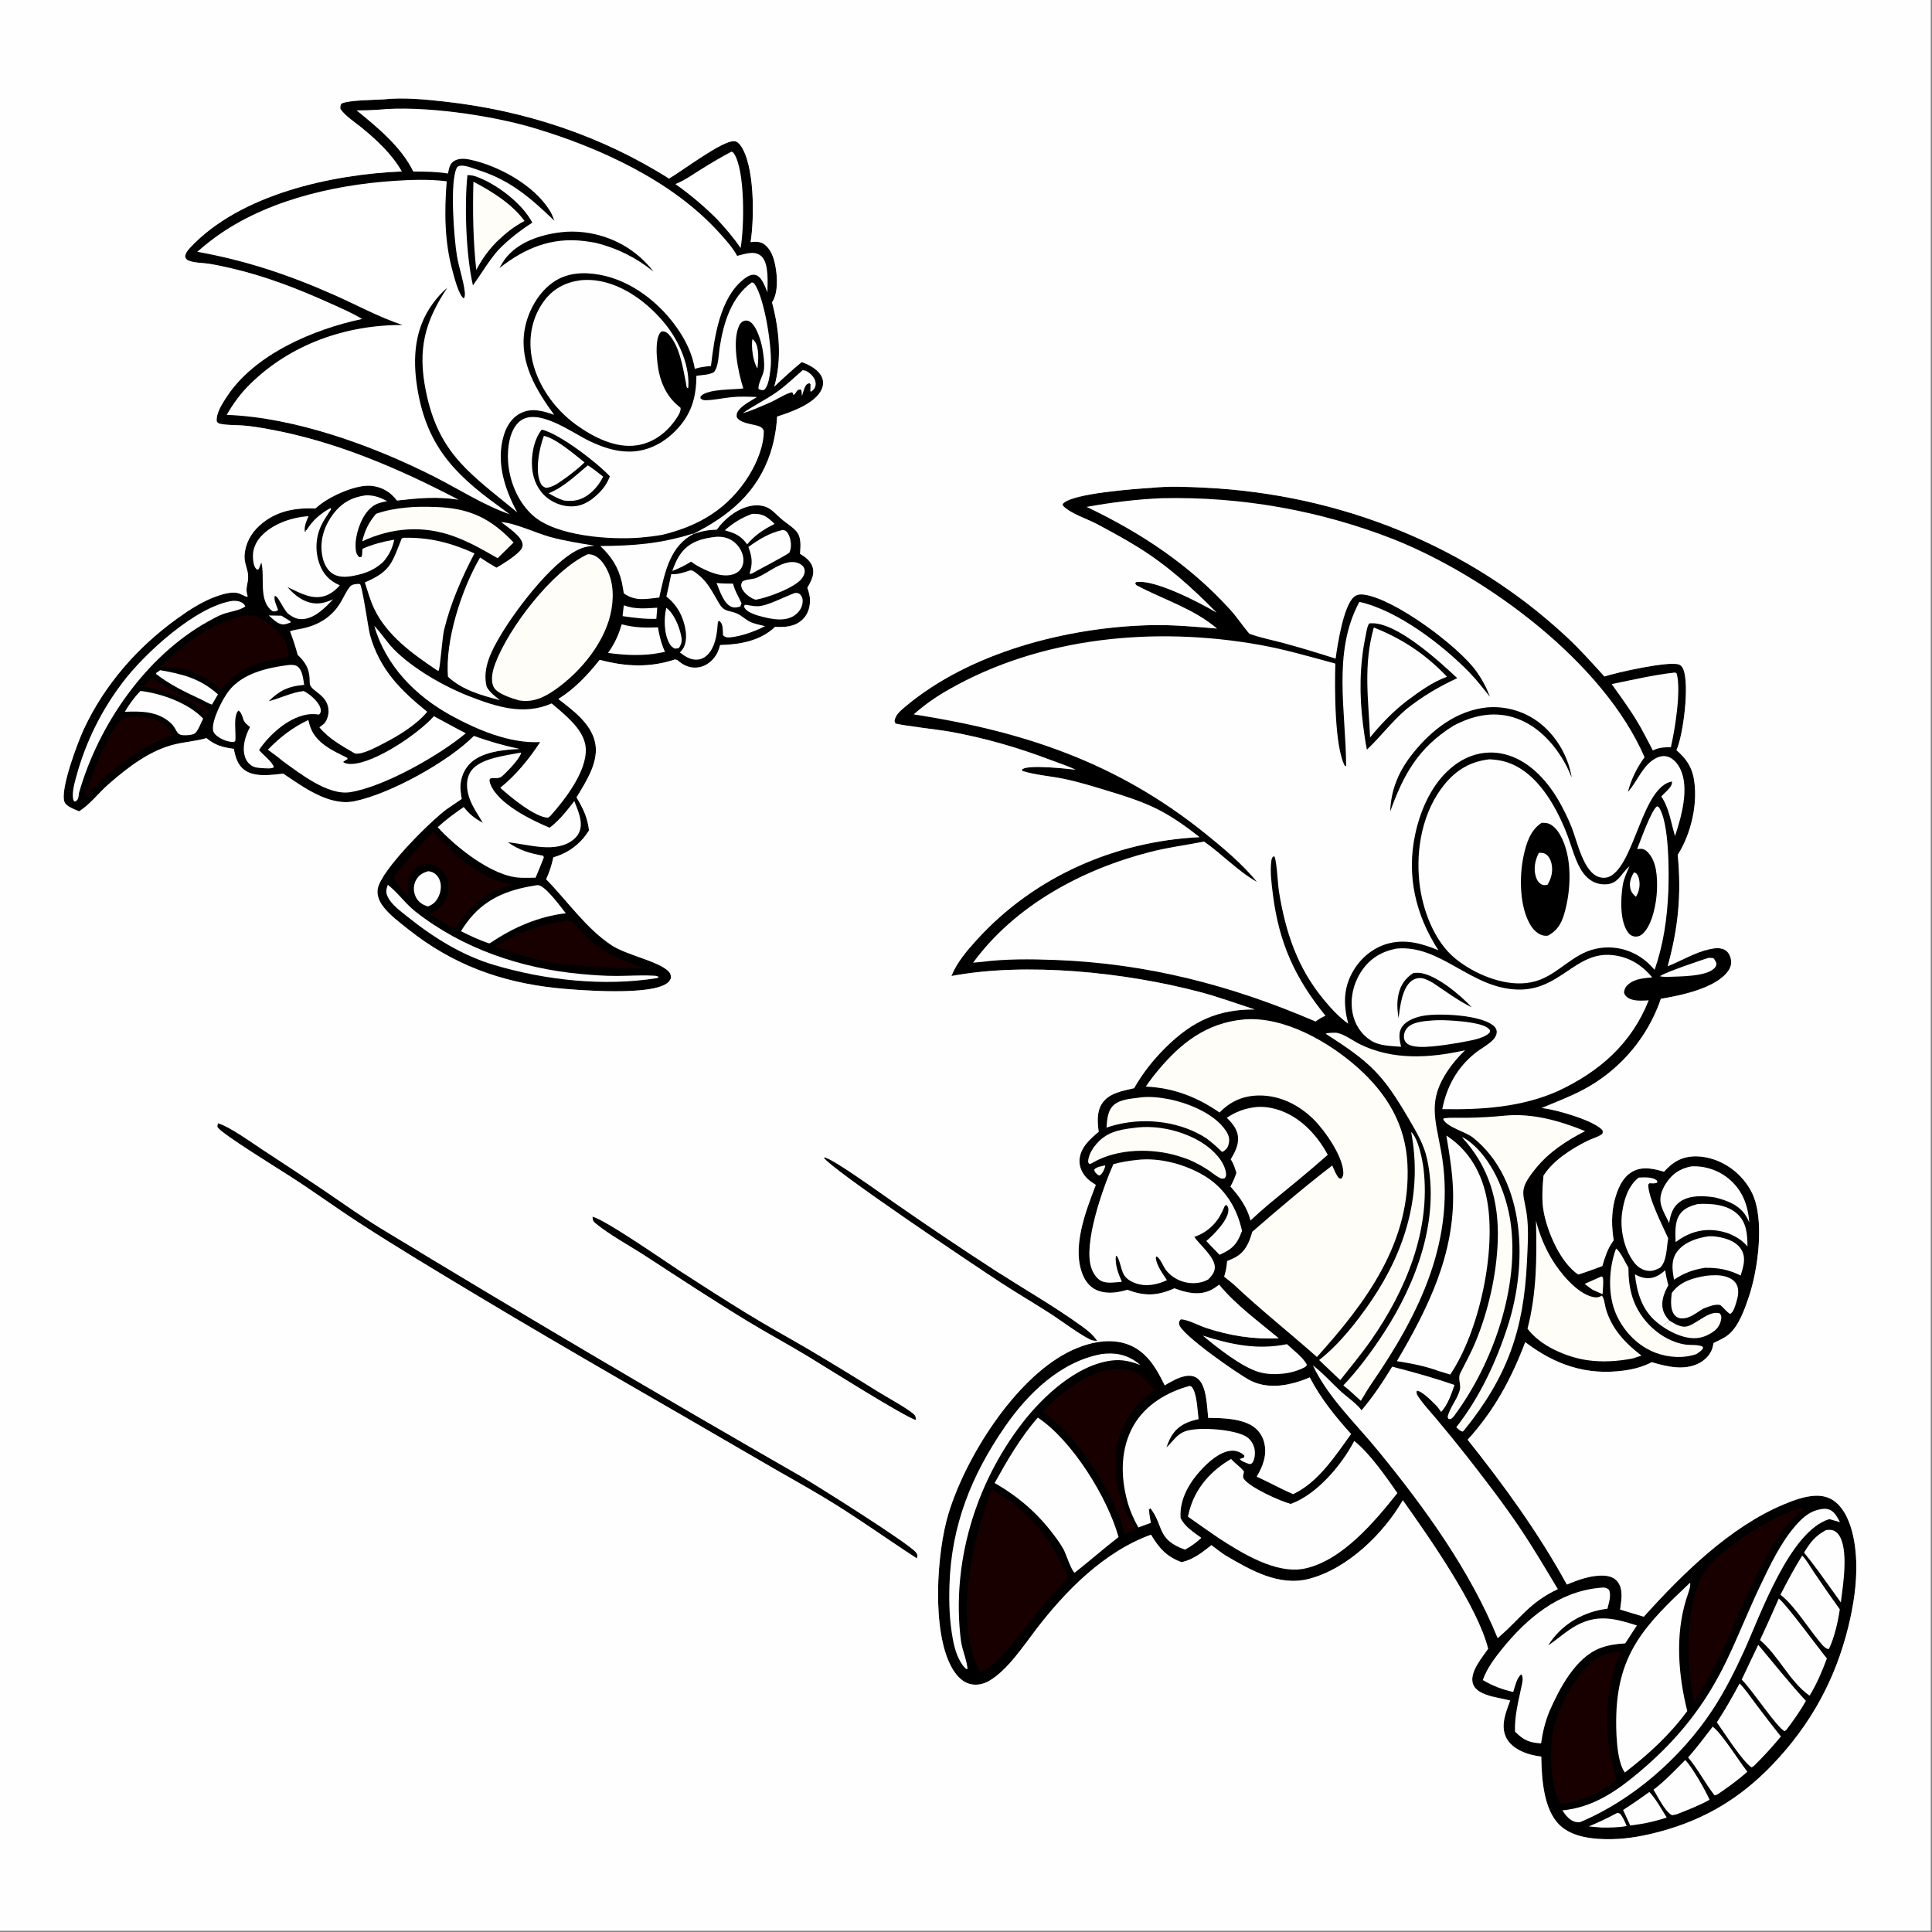 <svg height="1080" width="1080" xmlns="http://www.w3.org/2000/svg"><rect width="100%" height="100%" fill="#808080" stroke="none"/><g transform="scale(1.054)"><path d="m610.832 258.715c9.191-.93 19.234-.513 28.464-.054 71.253 3.541 139.502 30.46 191.808 79.323 6.998 6.538 13.402 13.697 19.819 20.794 6.319-2.087 34.142-8.334 39.574-6.324 1.183.438 1.905 1.514 2.348 2.653 3.248 8.351-.06 34.652-3.696 42.755 4.634 4.026 7.835 8.235 9.072 14.398 2.632 13.104-1.217 29.954-8.394 41.095 2.002 21.093.296 38.583-5.324 59.08 7.394-2.924 14.295-7.256 22.134-9.001 2.787-.621 6.236-1.07 8.719.711 1.556 1.116 2.466 3.147 2.749 4.996.337 2.205-.385 4.314-1.7 6.076-6.776 9.085-25.107 12.767-35.533 14.513q-.824 2.409-1.769 4.774-.712 1.733-1.499 3.433-.787 1.7-1.646 3.365-.86 1.664-1.791 3.29-.932 1.625-1.933 3.209-1 1.584-2.069 3.122-1.069 1.539-2.203 3.03-1.134 1.491-2.332 2.931-1.198 1.44-2.458 2.827-1.259 1.387-2.578 2.718-1.318 1.331-2.693 2.604-1.375 1.272-2.804 2.484-1.428 1.212-2.908 2.36-1.48 1.149-3.009 2.232-1.528 1.083-3.102 2.099-1.574 1.016-3.191 1.963-1.617.946-3.273 1.822c-7.007 3.743-14.684 6.58-22.003 9.684.305.029.609.055.913.088 6.707.727 27.221 6.546 31.426 11.741.137.898.304 1.57-.584 2.204-1.9 1.356-5.259 2.284-7.442 3.369-8.174 4.066-17.831 10.166-22.945 17.94-.122.184-.239.371-.359.557-.546 6.507-1.069 13.128.203 19.583 2.123 10.764 8.825 26.453 18.22 32.812 4.312-1.323 8.536-2.947 12.771-4.496 1.25-4.287 2.695-8.952 5.311-12.613.104-.146.214-.288.321-.432l-.229.08.633-.652c-1.11-7.163-1.314-14.092.459-21.181 1.422-5.684 4.085-12.267 9.425-15.269 5.335-3 11.286-1.603 16.779.023 2.205-2.339 4.393-4.434 7.286-5.934 5.981-3.099 12.993-2.63 19.223-.553q.811.279 1.607.597.796.317 1.576.673.78.356 1.541.749.762.394 1.504.823.742.43 1.462.895.72.465 1.417.964.696.5 1.368 1.032.672.533 1.317 1.097.645.564 1.263 1.159.617.595 1.204 1.219.588.624 1.145 1.276.557.652 1.081 1.33.525.678 1.016 1.381.491.702.947 1.428.457.725.878 1.472.421.747.805 1.513c6.958 14.002 3.224 40.793-1.549 55.033-2.196 6.55-5.369 15.784-10.928 20.318-2.285 1.863-5.264 3.107-7.891 4.415-.162 1.005-.376 2.034-.685 3.005-1.044 3.279-3.978 6.142-6.983 7.688-7.908 4.071-17.07 1.805-25.073-.549-4.705 2.461-9.603 3.743-14.847 4.453-19.855 2.689-36.56-3.113-52.261-15.085-7.302 19.356-16.484 36.372-30.545 51.752 19.31 24.216 37.722 49.607 52.629 76.815 6.268-2.607 12.957-5.104 19.881-4.712 2.629.149 5.179.961 6.895 3.056 3.393 4.142 2.071 10.088 1.47 14.912l12.551 3.783c20.508-22.731 45.679-47.638 74.3-59.587 5.165-2.156 10.967-4.304 16.617-4.565 4.64-.215 8.674 1.146 11.994 4.432 7.409 7.332 9.559 21.344 9.791 31.297.264 11.262-1.508 22.664-4.176 33.577-6.94 28.385-20.161 52.349-40.388 73.444-16.87 17.592-35.615 28.871-59.118 35.266-8.457 2.302-17.055 3.955-25.843 4.128-9.232.181-21.113-.768-28.006-7.654-8.49-8.482-9.35-24.884-9.546-36.129-2.553-.347-4.982-.789-7.437-1.608-4.564-1.523-9.193-4.224-11.305-8.735-2.952-6.303.033-13.384 2.24-19.401-5.218-1.349-11.915-1.933-16.445-4.887-1.754-1.144-3.117-2.742-3.525-4.837-1.129-5.796 5.182-13.289 8.289-17.722-5.605-22.555-31.6-59.545-45.247-78.766-10.305 17.797-29.255 36.269-49.609 41.644-15.979 4.219-31.042-4.528-44.427-12.37-2.57-1.665-5.009-3.621-7.468-5.453-5.1 3.956-9.398 7.557-15.82 9.028-8.024-2.962-11.963-7.442-16.23-14.585-25.05 9.075-45.622 30.075-61.413 50.843-6.678 8.782-14.883 21.109-24.37 26.654-3.17 1.853-7.013 2.66-10.587 1.583-4.378-1.318-7.359-5.061-9.471-8.919-10.563-19.295-7.859-60.682-1.568-81.351 9.148-30.056 34.839-70.621 62.799-85.293 9.33-4.896 21.251-8.197 31.607-4.709 10.51 3.54 15.683 12.598 20.271 21.963 3.412-1.975 7.1-4.203 11.025-4.908 2.204-.396 4.519-.163 6.348 1.227 4.988 3.794 5.001 15.132 5.701 20.932 7.173.082 16.548.273 22.924 3.993 3.446 2.011 5.795 5.209 6.763 9.074 1.647 6.573-.64 12.534-3.932 18.112 6.485 2.955 12.703 6.433 19.25 9.271 13.282-6.17 22.457-20.404 30.748-31.883-8.498-9.462-16.003-18.668-21.906-30.032q-2.213 1.008-4.517 1.784c-8.734 2.984-18.502 4.198-27.012-.122-6.151-3.123-36.962-24.544-37.763-29.818-.214-1.403.071-1.616.9-2.637 3.639.038 9.723 3.356 13.367 4.552 12.739 4.182 25.116 6.148 38.557 5.507-10.604-8.857-22.785-17.69-31.585-28.406-1.375 1.05-2.833 2.084-4.391 2.843-6.475 3.159-12.978 1.385-19.325-.914-8.958 3.969-15.722 4.303-24.917.765-4.932 1.447-10.303 2.341-15.289.593-3.847-1.348-6.517-4.249-8.151-7.924-6.486-14.587 1.306-34.337 6.655-48.29-1.925-1.281-3.83-2.457-5.343-4.241-2.271-2.679-3.586-5.868-3.274-9.413.555-6.284 5.658-10.749 10.152-14.55-.648-4.951-1.127-10.365 1.654-14.804 3.594-5.737 11.048-6.858 17.127-8.31 4.705-8.211 10.158-15.101 16.895-21.747 13.927-13.74 27.466-20.115 47.021-20.003-9.749-3.185-19.473-6.742-29.394-9.349-39.18-10.293-91.404-15.865-131.418-8.383 2.917-7.271 8.299-13.524 13.519-19.263 30.429-33.446 73.265-52.184 118.073-54.39-17.95-14.08-26.938-17.98-48.627-24.531-7.598-2.295-15.15-4.652-22.924-6.292-7.271-1.534-15.474-2.082-22.473-4.285l-.126-.761c.105-.088.198-.193.314-.265 3.716-2.314 22.831-.254 28.11.363-4.201-1.989-8.819-3.468-13.169-5.12-17.544-6.663-34.992-11.691-53.466-15.044-4.876-.885-26.86-3.447-28.952-4.384l-.476-1.261c.486-3.334 3.245-5.541 5.695-7.604 34.282-28.874 85.858-42.143 129.961-43.242 11.855-.295 23.58.808 35.377 1.797-12.229-10.424-27.893-15.191-41.871-22.518-1.018-.533-1.051-.501-1.523-1.526l.579-.594c9.712-1.636 33.866 10.964 42.608 16.167-12.869-13.021-25.934-24.9-41.545-34.583-7.152-4.436-14.614-8.497-22.047-12.44-5.274-2.799-13.86-5.416-17.913-9.668-.061-.868-.259-.782.297-1.312 5.532-5.273 37.729-7.584 46.815-8.172z"/><path d="m616.332 264.222q7.841-.174 15.681.039 7.839.214 15.659.814 7.82.601 15.6 1.587 7.781.986 15.503 2.355 7.722 1.369 15.367 3.118 7.645 1.749 15.195 3.873 7.549 2.125 14.985 4.619 7.435 2.495 14.738 5.354c49.663 19.759 111.412 65.316 133.173 115.648-4.036 5.379-7.178 11.857-8.828 18.371 4.922-5.459 7.677-13.754 14.245-17.564 2.03-1.177 4.405-1.821 6.72-1.165 3.077.87 5.492 3.788 6.821 6.567 4.919 10.28.528 25.45-2.806 35.574-2.169-7-3.091-14.836-7.284-20.994 1.423-1.571 3.16-3.01 4.475-4.639.778-.964 1.335-2.07 1.177-3.324-15.37 2.898-19.405 41.198-31.729 49.675-2.001 1.376-4.153 1.75-6.526 1.149-8.683-2.196-11.98-19.154-14.976-26.554q-3.151-7.845-7.46-15.119c-6.331-10.571-15.86-20.639-28.219-23.629-8.298-2.008-16.69-.432-23.889 4.115-13.002 8.213-20.2 23.661-23.341 38.231-4.757 22.065.166 42.943 12.27 61.666-8.471-3.5-16.988-5.968-26.159-3.692-7.883 1.958-14.585 7.322-18.753 14.222-5.617 9.3-5.503 18.171-2.927 28.42-4.949-3.534-9.05-8.039-12.913-12.702-14.012-16.915-20.228-35.568-23.746-56.979-.771-4.692-1.082-15.37-2.391-18.871l-.707-.199c-.754.811-.912 1.606-1.043 2.674-.704 5.718.162 11.936.878 17.627 3.219 25.571 11.733 44.32 27.901 64.246-2.014.768-3.546 1.82-5.284 3.063-44.672-19.277-89.68-30.899-138.491-32.674-12.632-.46-25.817-.597-38.367 1.012l-4.778.439c22.356-30.557 58.203-49.677 94.367-58.853 9.311-2.363 18.734-3.544 28.133-5.407 9.604 6.709 17.876 15.664 28.042 21.414-7.791-9.544-18.186-18.235-27.784-25.943-46.641-37.458-95.93-53.845-154.285-62.905q4.225-3.717 8.812-6.977 4.586-3.26 9.486-6.028c49.323-28.282 109.93-33.703 165.149-23.877 13.603 2.42 26.872 6.33 40.194 9.94-.358 12.509-.488 44.123 5.071 54.297l.638.072c.002-28.681-7.439-60.402 7.047-87.096 20.248 4.488 44.075 22.741 58.37 37.445 3.937 4.05 7.316 8.5 10.874 12.869-1.829-4.838-4.121-9.12-7.115-13.346-9.434-13.312-43.354-38.541-59.625-40.783-1.886-.26-3.762-.107-5.286 1.137-5.605 4.574-8.812 25.326-9.811 32.799-9.2-2.974-18.563-5.821-27.904-8.332-5.959-1.603-12.104-2.755-17.898-4.896-3.493-4.113-6.414-8.627-10.066-12.664-21.447-23.709-47.514-40.956-76.242-54.602 13.319-2.399 26.54-4.063 40.062-4.617z" fill="#fefefe"/><path d="m726.237 330.631c.324-.02.648-.046.972-.061 13.513-.632 36.186 20.219 45.658 29.097-9.891 4.574-18.427 9.66-26.961 16.412-7.758 6.655-13.615 14.551-20.94 21.515-.869-4.323-1.476-8.712-2.039-13.084-2.042-15.842-1.891-31.673 1.376-47.343.413-1.98.715-4.959 1.934-6.536z"/><path d="m728.619 332.806c15.168 6 27.571 14.271 38.826 26.12-7.991 2.899-14.741 7.945-21.518 12.958-7.275 5.691-13.49 12.067-19.28 19.249-.851-20.277-3.703-38.146 1.972-58.327z" fill="#fefefe"/><path d="m788.58 375.192q.878-.076 1.758-.114.88-.038 1.761-.037.88.001 1.76.041.88.04 1.758.118.877.079 1.75.195.873.117 1.74.272.867.155 1.727.348.859.193 1.709.424.85.231 1.69.498.839.268 1.665.572.827.305 1.639.645.813.34 1.61.716.796.376 1.576.786.779.41 1.54.854.76.444 1.501.922.74.477 1.459.986c9.714 6.962 16.438 18.265 18.374 29.981-.959-2.26-1.924-4.518-3.075-6.688-5.963-11.234-15.514-21.562-27.998-25.287-11.096-3.31-21.796-.778-31.756 4.529-18.427 11.551-26.296 25.534-33.428 45.357.359-11.923 4.819-21.885 12.282-31.125 9.877-12.228 22.958-22.316 38.958-23.993z"/><path d="m659.488 540.707c.241-.024.481-.056.723-.073 21.057-1.528 44.527 11.932 59.776 25.5 15.488 13.782 25.415 30.082 26.468 51.106 2.074 41.409-21.844 73.427-48.004 102.467-14.534-12.913-29.939-25.066-44.059-38.394-1.69-1.444-3.445-2.815-5.176-4.209l.264-.853c.792-2.497 1.067-4.868 1.337-7.458 1.389-.563 2.809-1.122 4.132-1.831 5.516-2.953 7.602-7.948 9.192-13.646 13.767-12.002 27.956-24.048 42.434-35.171.882 1.901 1.666 4.068 2.857 5.787.678.978.673 1.059 1.884 1.242.892-1.026 1.158-1.891 1.133-3.235-.157-8.568-9.677-22.178-15.583-28.08-7.782-7.779-18.046-12.984-29.218-12.844-8.307.103-15.068 3.071-20.831 9.038-12.071-8.318-24.399-13.064-39.123-13.758 1.972-2.939 4.099-5.714 6.358-8.439 12.244-14.77 25.939-25.33 45.436-27.149z" fill="#fffdf8"/><path d="m790.064 402.707q2.272.109 4.52.46c18.951 2.877 30.547 23.655 36.697 39.777 2.413 6.325 4.433 14.853 8.555 20.249 2.355 3.083 5.569 5.324 9.497 5.745 8.89.953 9.758-5.161 14.904-9.499-1.426 3.267-3.037 6.563-3.597 10.107-1.118 7.08-1.651 19.312 3.02 25.244.957 1.215 2.329 1.908 3.879 1.947 1.463.036 2.761-.586 3.799-1.576 5.123-4.891 7.224-16.348 7.459-23.157.227-6.555-.035-15.115-4.947-20.086-1.064-1.077-2.362-1.855-3.929-1.725-.548.046-1.095.119-1.645.135 1.58-3.937 7.577-20.908 10.616-22.725l.947.562c5.488 8.189 5.389 34.5 4.985 44.959-.671 14.304-2.561 27.623-7.253 41.219-1.684-1.771-3.357-3.586-5.282-5.1-10.074-7.919-23.567-9.002-34.7-2.614-9.779 5.611-16.073 13.312-27.919 14.723-12.833 1.529-27.929-4.926-37.723-12.871-11.466-9.3-17.684-26.455-19.179-40.704-1.884-17.948 1.781-37.598 13.425-51.849 6.316-7.73 13.919-12.149 23.871-13.221z" fill="#fefefe"/><path d="m817.613 436.407c1.009-.029 1.878-.025 2.878.17 2.943.573 5.496 3.675 6.9 6.126 6.755 11.785 5.912 29.584 2.169 42.153-1.533 5.148-3.744 8.773-8.544 11.368-.681.078-1.33.128-2.013.025-2.906-.439-5.444-2.747-6.985-5.143-6.217-9.669-6.302-26.278-3.964-37.146 1.437-6.68 3.569-13.659 9.559-17.553z"/><path d="m816.193 452.273c1.043.038 2.218.032 3.178.49 1.864.89 3.001 3.134 3.453 5.048.962 4.077.014 8.012-2.115 11.498-.949.106-1.851.27-2.772-.092-1.722-.675-2.787-2.4-3.327-4.081-1.388-4.327-.501-8.962 1.583-12.863z" fill="#fefefe"/><path d="m740.58 503.107c23.605-2.289 39.314 21.128 64.467 21.722 22.456.531 30.474-20.237 49.959-18.294 8.823.88 15.668 5.099 21.26 11.844-4.33.438-8.841.615-12.395 3.463-1.579 1.265-2.304 2.508-2.527 4.499.229.894.417 1.335 1.078 2.019 2.829 2.927 8.347 2.341 12.002 2.185-9.155 23.071-26.138 37.853-48.298 48.194-19.41 8.563-40.288 9.874-61.198 9.512 2.351-11.964 7.84-21.974 17.416-29.706 2.955-2.386 6.549-4.128 9.255-6.796 1.258-1.24 2.396-3.051 2.183-4.895-.16-1.385-1.065-2.417-2.138-3.218-7.101-5.301-27.2-6.287-35.923-5.039-4.061.581-9.614 2.371-12.058 5.912-2.28 3.304-1.361 7.053-.599 10.661-5.416-.454-11.448-.363-16.143-3.423-5.07-3.306-8.352-8.391-9.525-14.303-1.547-7.791.368-15.951 4.767-22.498 4.496-6.691 10.611-10.314 18.417-11.839z" fill="#fefefe"/><path d="m749.572 516.071c.85-.101 1.677-.182 2.535-.145 8.995.384 22.592 11.943 28.437 18.305-7.071-3.409-13.812-8.467-20.349-12.804-1.627-.983-3.538-2.015-5.378-2.487-2.026-.521-4.269-.071-5.97 1.134-5.291 3.748-6.338 14.069-7.099 19.973-.67-4.331-.985-8.367-.022-12.689 1.116-5.014 3.594-8.484 7.846-11.287z"/><path d="m738.355 724.832c11.218 2.834 22.11 5.943 33.061 9.677-1.461 4.467-3.738 11-7.097 14.321-.832-1.271-1.735-2.51-2.814-3.585-2.071-2.063-7.349-7.569-10.069-7.617-.383 1.528.281 2.349 1.129 3.597 2.578 3.795 5.894 7.285 8.837 10.808q8.405 9.985 16.488 20.233c9.494 12.183 19.045 24.528 27.699 37.32 7.317 10.817 13.948 22.062 20.655 33.26-15.173 7.095-19.712 15.548-31.414 25.535l-.539.455c-14.69-36.059-38.77-69.254-63.3-99.271-11.777-14.412-26.748-28.488-34.687-45.41 5.274 3.972 9.899 9.238 14.781 13.721 3.584 3.292 8.095 6.211 11.06 10.056 6.01-7.11 11.388-15.144 16.21-23.1z" fill="#fefefe"/><path d="m602.857 615.199c12.19-1.544 26.757 2.519 37.002 9.091 10.202 6.545 16.342 16.792 18.861 28.537l-.24.64c-2.598 6.852-5.129 9.079-11.667 12.045q-3.57-3.607-7.033-7.318c3.714-3.133 11.822-11.194 11.72-16.52-.026-1.412-.258-1.708-1.144-2.684-.881.711-.663.363-1.103 1.329-.367.805-.693 1.624-1.076 2.423-3.098 6.461-8.029 10.882-14.738 13.308 3.024 4.326 10.733 10.515 10.867 15.927.068 2.783-1.639 4.647-3.424 6.555-.971.548-1.911.984-2.985 1.301-7.016 2.073-14.967-.428-19.47-6.194-1.521-1.948-2.95-6.184-5.027-7.278l-.422.702c.505 4.344 3.644 8.281 5.92 11.896-5.167 2.465-11.309 3.643-16.827 1.566-8.063-3.034-6.453-7.616-9.22-13.489-.427-.905-.125-.617-1.015-.956-.587 4.611 1.358 9.609 3.177 13.735-3.177.282-7.601 1.006-10.595-.266-2.689-1.142-4.602-4.25-5.541-6.884-4.572-12.826 6.044-42.741 11.635-55.261 4.079-1.072 8.154-1.766 12.345-2.205z" fill="#fefefe"/><path d="m718.223 764.233c7.711 5.886 17.249 19.368 22.905 27.665-11.992 15.066-29.172 35.635-48.903 39.97-15.236 3.348-33.627-8.146-45.902-16.115q-8.193-5.628-16.301-11.376.367-1.644.8-3.271c3.231-12.01 11.569-21.238 22.12-27.341 2.098 2.488 4.931 4.1 6.868 6.734-.242 1.019-.817 2.786-.199 3.729 3.048 4.646 19.507 11.963 24.944 13.395 13.918-5.044 27.012-20.629 33.668-33.39z" fill="#fefefe"/><path d="m525.8 790.119c19.573 10.131 32.253 26.832 40.627 46.771-10.579 10.089-19.405 22.599-28.782 33.822-4.999 5.639-10.545 13.74-18.113 15.789-.304-.599-.6-1.203-.88-1.814-12.41-27.092-2.823-67.684 7.148-94.568z" fill="#190000"/><path d="m631.049 735.019.928.414c2.901 3.192 3.111 12.806 3.728 17.253-2.445.509-4.927 1.196-7.162 2.328-5.585 2.83-7.948 6.945-9.887 12.625 3.841-3.501 5.511-7.315 10.879-8.833 7.172-2.029 25.001-.76 31.411 3.11 2.32 1.401 3.991 4.117 4.454 6.772.369 2.113.132 5.344-1.187 7.114-.531.714-.896.567-1.708.699-1.692-.721-3.83-1.296-5.054-2.682l2.243-.751.34-.914c-.114-.132-.215-.277-.341-.398-1.71-1.625-4.157-2.471-6.493-2.34-6.144.345-12.359 6.025-16.348 10.361-6.096 6.625-11.163 15.371-10.734 24.605l.039.711c2.282 4.762 6.9 7.496 11.025 10.543-2.662 2.436-5.513 4.608-8.729 6.254-15.032-5.376-11.168-12.502-18.156-21.722l-.743-.342.581.113-.755.5-.019.404.747-1.005-1.003.859.305.16c.145 2.3.586 4.547.985 6.813l-6.664 2.445c-2.476-4.415-4.49-8.943-5.828-13.834-3.652-13.348-3.697-28.027 3.339-40.297 6.265-10.926 17.855-17.804 29.807-20.965z" fill="#fefefe"/><path d="m847.764 842.187.541-.057c2.146-.211 3.337-.399 5.054 1.025 1.347 3.158-.087 6.841-.82 10.046-1.724.256-3.46.514-5.156.924-10.826 2.619-20.347 8.968-26.205 18.474 5.317-3.523 9.844-7.914 15.59-10.877 11.093-5.72 20.234-3.173 31.397.363l-6.205 9.513c-4.659.299-9.124.872-13.499 2.596-13.017 5.129-21.499 21.568-26.788 33.67-2.225 5.62-3.486 10.791-4.322 16.782-6.454-.402-9.369-1.77-13.843-6.258-.344-7.973 1.75-15.809 3.341-23.573.444-2.164 1.325-4.861.033-6.819-2.442 1.69-3.404 6.632-4.323 9.383-5.815-1.3-11.029-3.285-16.137-6.324 2.125-6.153 6.252-11.621 10.307-16.625 13.142-16.217 29.621-30.017 51.035-32.243z" fill="#fefefe"/><path d="m767.089 602.253.539.356c11.743 7.837 18.338 19.702 20.97 33.41 5.198 27.073-3.969 70.05-19.453 93.022l-6.121-1.889c-7.168-2.65-14.655-4.057-22.175-5.238 16.585-28.159 30.824-56.908 29.788-90.551-.302-9.803-1.929-19.458-3.548-29.11z" fill="#fefefe"/><path d="m550.412 751.828c18.133 12.042 36.98 42.297 42.83 63.375-7.91 6.127-15.4 12.739-23.263 18.91-1.701-.842-4.642-10.004-5.805-12.172-1.457-2.713-3.321-5.287-5.165-7.746-8.772-11.692-18.868-20.431-31.499-27.642 6.789-12.214 13.696-24.135 22.902-34.725z" fill="#fefefe"/><path d="m708.269 547.707c3.924.228 9.234 4.263 12.861 6.056 17.638 8.718 37.289 7.412 55.904 3.255-3.327 3.222-6.331 6.636-8.944 10.469-10.797 15.84-7.026 25.411-3.842 42.746 8.522 46.4-11.251 86.451-36.8 123.539-2.033 2.982-3.854 6.073-5.685 9.182-3.124-2.719-5.974-5.698-9.329-8.152 8.039-8.483 15.255-18.238 21.616-28.034 17.218-26.515 29.767-60.287 22.803-92.151-1.692-7.742-5.674-14.324-9.617-21.09-13.985-23.999-20.538-30.136-44.162-45.267 1.21-.624 3.778-.455 5.195-.553z" fill="#fffdf8"/><path d="m896.27 839.48c.916 1.13-1.469 7.113-1.983 8.789-5.865 19.113-4.204 40.056.586 59.229-9.501 12.783-20.542 22.959-33.121 32.592-4.6-6.206-4.762-23.483-4.523-30.82 1.078-33.258 16.134-48.158 39.041-69.79z" fill="#fefefe"/><path d="m798.005 591.703c14.582-1.442 29.298 2.719 42.712 8.21-9.761 4.967-19.077 11.049-26.074 19.619-10.456 12.806-5.953 13.071-4.61 27.015.72 7.466.157 15.277-.191 22.763-1.688 36.313-10.472 60.973-33.394 89.355l-.654.606c-1.54-.292-2.279-1.298-3.438-2.326 12.51-15.945 21.391-35.055 27.506-54.279 10.083-31.704 9.847-76.354-18.491-99.2-3.973-3.204-13.749-5.544-15.935-9.757l.385-.651c3.916-.437 7.98-.151 11.925-.215q10.154-.133 20.259-1.14z" fill="#fffdf8"/><path d="m856.384 876.134c.965-.136 1.663-.121 2.622.052l.22.78c-1.97 3.861-2.998 7.92-4.052 12.104-4.607 18.288-3.568 36.869 2.182 54.754q-1.452 1.201-2.979 2.306-1.527 1.105-3.122 2.11-1.594 1.004-3.25 1.904-1.656.9-3.367 1.691-1.71.791-3.468 1.471-1.758.679-3.556 1.244-1.798.565-3.629 1.014-1.83.448-3.686.777c-.835-.023-1.646.144-2.364-.351-2.168-1.498-3.061-5.363-3.562-7.826-4.495-22.088-.969-38.757 11.551-57.224 5.26-7.758 10.967-12.945 20.46-14.806z" fill="#190000"/><path d="m954.563 800.071c.989-.027 1.471-.179 2.37.278-18.345 11.273-35.023 57.713-44.344 77.025-4.158 8.616-9.243 16.959-13.909 25.319-4.854-19.587-5.199-50.575 4.956-68.414 7.091-12.457 37.665-30.665 50.927-34.208z" fill="#190000"/><path d="m665.885 587.18c3.725-.403 7.679.119 11.26 1.179 12.092 3.578 21.228 13.291 27.057 24.114-10.082 8.95-20.51 17.374-30.933 25.917-3.449 2.877-6.763 5.855-10.041 8.925-1.826-7.109-5.867-12.619-10.666-18.019 1.318-2.393 2.314-4.639 3.164-7.24-.804-2.652-1.437-4.852-3.014-7.169 1.946-3.335 3.873-6.687 3.917-10.673.054-4.858-2.737-8.151-5.978-11.372 4.914-3.263 9.361-4.927 15.234-5.662z" fill="#fefefe"/><path d="m590.252 726.146c2.412-.153 4.912-.128 7.306.262 6.863 1.118 10.776 5.588 14.545 10.981q-.972.696-1.935 1.405-.929.676-1.822 1.398-.893.723-1.749 1.489-.856.766-1.672 1.575-.816.808-1.59 1.657-.774.848-1.505 1.735-.73.886-1.415 1.809-.685.922-1.323 1.878-.637.955-1.225 1.942-.589.986-1.127 2.001-.538 1.015-1.024 2.056-.486 1.041-.919 2.105-.433 1.064-.812 2.148-.379 1.085-.703 2.187-.324 1.102-.591 2.219-.268 1.117-.479 2.246-.211 1.13-.365 2.268c-1.962 13.655 2.308 30.252 10.534 41.293-2.01.863-3.875 1.86-5.769 2.952l-2.459-8.13c-7.283-18.649-24.534-46.325-41.277-56.78 9.829-10.167 22.921-20.774 37.376-22.696z" fill="#190000"/><path d="m814.642 647.411c1.695 6.941 4.615 14.017 8.271 20.156 4.28 7.187 13.259 18.329 21.781 20.277 1.86.425 3.297.309 4.874-.707 1.354 1.572 1.56 5.033 2.151 7.053 3.121 10.667 10.282 18.195 18.869 24.778l-4.7 1.543c-8.062 1.503-16.019 2.063-24.171.87-10.931-1.6-24.847-7.57-31.577-16.705 4.899-18.915 4.961-37.869 4.502-57.265z" fill="#fffdf8"/><path d="m967.671 800.187c.646.059 1.462.085 2.094.283 3.201 1.003 4.566 4.136 6.13 6.828l-5.739-1.602c-21.083 6.531-36.604 51.208-45.272 70.185-4.783 10.471-10.258 21.359-16.59 30.971-16.645 25.266-42.334 47.882-70.325 59.573-1.093.062-.863.106-1.911-.05-3.384-.505-5.669-3.602-7.474-6.203 16.168-1.577 28.448-9.937 40.598-20.146 20.496-17.221 35.196-35.574 46.777-59.787 6.178-12.918 11.418-26.298 17.608-39.236 5.238-10.95 10.831-22.822 18.854-32.007 4.293-4.915 8.553-8.322 15.25-8.809z" fill="#fefefe"/><path d="m748.418 600.336c3.714 3.339 5.974 14.544 6.563 19.395 3.969 32.67-9.419 64.725-27.777 91.028-5.094 7.299-10.87 14.219-16.378 21.213l-3.095-2.921q-4.073-3.845-8.106-7.731c10.556-8.21 20.183-20.429 27.69-31.469 18.243-26.824 27.278-57.198 21.103-89.515z" fill="#fffdf8"/><path d="m584.309 718.126q1.211-.14 2.427-.226c6.905-.456 12.904 1.493 18.076 6.08-5.058-1.949-9.608-3.071-15.089-2.416-18.635 2.228-36.636 19.064-47.556 33.209-24.997 32.376-37.68 74.668-32.519 115.423.709 5.056 3.108 10.107 3.518 15.02l-.838-.117c-4.045-3.71-5.978-10.305-6.954-15.587-1.818-9.842-2.138-19.131-1.81-29.109 1.038-31.567 11.697-58.093 29.453-83.797 12.192-17.65 29.53-34.515 51.292-38.48z" fill="#fefefe"/><path d="m775.243 603.019c1.107.479 2.149 1.008 3.131 1.717 12.771 9.225 20.444 27.918 22.694 43.007 5.125 34.377-9.172 75.315-29.626 102.9-.264.345-.62.833-.929 1.121-.9.841-1.051.972-2.261.842l-.497-1.037c.951-4.784 5.135-9.412 6.463-14.334.794-2.947-1.209-6.045.269-8.994 2.693-5.373 5.721-10.829 8.016-16.382 6.881-16.641 11.215-35.714 11.853-53.669.746-21.014-4.646-39.635-19.113-55.171z" fill="#fffdf8"/><path d="m888.162 356.696c.524-.005.138-.031 1.074.439 2.523 8.811-.893 29.775-3.054 39.167-3.584.019-6.298.133-9.577 1.702-2.084-4.089-4.29-8.123-6.441-12.178-4.557-8.033-10.019-15.518-15.393-23.013 11.047-2.245 22.184-4.867 33.391-6.117z" fill="#fefefe"/><path d="m943.387 847.818c3.953 2.896 20.91 26.142 25.532 31.764-2.391 6.506-5.498 13.871-9.202 19.746-.07-.051-.139-.103-.21-.153-10.452-7.486-16.228-21.065-26.057-29.332q5.101-10.953 9.937-22.025z" fill="#fefefe"/><path d="m601.396 598.199c12.275-1.801 26.831 1.63 37.113 8.5 5.025 3.358 10.854 9.134 11.721 15.435.163 1.18.034 1.772-.65 2.716-1.001.257-1.45.449-2.452-.024-2.03-.957-4.185-2.808-6.076-4.083-3.458-2.33-6.858-4.129-10.694-5.769q-2.669-.977-5.378-1.834c-13.915-4.257-32.011-4.042-44.977 3.244-.876.493-1.291.932-2.347.887l-.556-.918c.069-3.338 1.742-6.301 3.766-8.862 5.443-6.889 12.292-8.339 20.53-9.292z" fill="#fffdf8"/><path d="m869.086 624.558c2.719-.177 7.081-.407 9.346 1.299.67.505.459.44.523 1.355-1.304.644-2.701.391-4.133.355l-.635.646c-.118 6.871 7.576 21.883 10.568 28.553-.903 4.831-.616 12.087-4.32 15.611-2.096 1.057-3.839 1.874-6.236 1.639-3.118-.306-5.625-1.991-7.508-4.438-5.259-6.836-7.532-17.375-6.455-25.844.888-6.984 3.113-14.686 8.85-19.176z" fill="#fefefe"/><path d="m603.796 582.186c4.987-.825 10.82-.237 15.774.712 10.429 1.998 24.67 7.702 30.678 16.93 1.367 2.101 2.046 4.151 1.47 6.651-.57 2.476-1.414 3.193-3.47 4.538-2.684-2.584-5.366-4.985-8.34-7.231-1.621-1.063-3.357-2.067-5.094-2.929-14.63-7.255-32.607-8.075-47.962-2.812.279-3.639.472-7.807 2.754-10.812 3.06-4.03 9.532-4.458 14.19-5.047z" fill="#fffdf8"/><path d="m955.818 825.058c2.303 2.157 4.31 5.983 6.121 8.621q6.761 10.04 13.834 19.862c-.939 6.498-2.913 15.151-5.761 21.004-1.277.146-1.959-.773-2.963-1.52-7.06-7.774-14.838-21.183-22.757-27.218 3.608-7.048 7.297-14.051 11.526-20.749z" fill="#fefefe"/><path d="m922.632 892.831c3.059 3.124 5.642 7.017 8.287 10.506q6.667 8.921 13.6 17.637-6.542 7.953-13.865 15.195c-.562.588-.977.868-1.722 1.192-5.056-3.493-14.333-18.265-18.374-23.891 4.373-6.689 8.292-13.604 12.074-20.639z" fill="#fefefe"/><path d="m857.096 662.19c2.411 1.589 4.917 7.511 6.566 10.153-.001 5.418.544 10.743 2.208 15.923 3.849 11.977 15.041 22.67 27.659 24.795 2.857.48 7.039-.136 9.587 1.19l.091.921c-.904 1.364-2.205 2.114-3.534 3.012-6.749 2.349-14.771 1.833-21.45-.648-9.385-3.486-16.887-11.205-20.977-20.259-4.695-10.395-4.076-24.56-.15-35.087z" fill="#fffdf8"/><path d="m932.505 872.353c8.399 9.991 16.4 20.13 25.279 29.722-3.01 5.445-6.638 10.455-10.37 15.416l-.924.694c-4.073-1.888-17.372-22.153-22.745-27.38 2.853-6.178 5.87-12.289 8.76-18.452z" fill="#fefefe"/><path d="m897.028 618.599q.678-.035 1.358-.037.679-.003 1.358.027.679.029 1.355.091.677.061 1.35.154.673.093 1.341.218.668.125 1.329.281.661.156 1.314.343.654.187 1.297.404.644.218 1.277.465.632.248 1.253.525.62.277 1.226.583.607.306 1.199.64.591.335 1.166.696.575.362 1.133.75.557.389 1.096.803.539.414 1.057.853c7.09 6.03 9.907 13.801 10.633 22.879-.608-1.227-1.207-2.517-1.946-3.671-3.602-5.63-10.044-7.977-16.204-9.509-5.94-.961-13.573-1.359-18.681 2.337-3.886 2.811-4.954 6.748-5.671 11.222-1.49-3.138-3.683-6.766-4.437-10.144-.842-3.773.656-7.669 2.684-10.801 3.402-5.252 7.442-7.915 13.513-9.109z" fill="#fefefe"/><path d="m904.768 676.639c3.351-.375 7.233-.555 10.49.411 2.441.723 4.739 2.036 5.88 4.396 1.396 2.887.58 6.653-.351 9.538-.614 1.902-1.371 4.956-3.21 5.895-2.036-1.274-3.333-3.221-5.193-4.726-2.823-.67-6.209.865-8.88 1.829-3.704 2.08-7.195 5.491-11.767 5.256-1.616-.083-2.887-.8-3.856-2.108-2.131-2.878-1.655-7.979-1.236-11.341.083-.118.162-.239.249-.354 4.42-5.861 11.014-7.632 17.874-8.796z" fill="#fefefe"/><path d="m906.171 655.679c2.698-.161 5.477.301 8.081.998 3.816 1.023 7.627 2.906 9.561 6.538 2.325 4.363.667 8.907-.614 13.281-6.441-3.146-11.798-4.191-18.977-4.087-6.363 1.006-11.014 2.732-16.364 6.297l-.154-.834c-.873-4.941-1.393-9.756 1.798-14.058 3.744-5.047 10.681-7.283 16.669-8.135z" fill="#fefefe"/><path d="m908.347 915.761c4.66 3.287 13.985 18.311 18.4 23.916-4.499 3.979-9.446 7.642-14.403 11.023-1.004.724-1.75 1.345-3.024 1.492-5.027-6.476-8.684-13.736-13.996-20.11 4.6-5.229 8.777-10.804 13.023-16.321z" fill="#fefefe"/><path d="m637.908 708.364c15.236 4.769 28.747 7.705 44.666 4.542 3.063 2.917 8.955 7.336 10.594 11.024l-.898 1.075c-3.9 2.029-7.827 3.157-12.198 3.574-4.1.391-8.403.284-12.375-.879-9.249-2.706-22.296-13.059-29.789-19.336z" fill="#fefefe"/><path d="m900.455 638.549c7.21-.324 15.604.207 21.149 5.455 4.861 4.602 5.107 10.864 5.216 17.088-3.007-3.463-5.971-5.201-10.129-6.94-1.937-.652-4.002-1.202-6.028-1.489-8.339-1.183-15.389 1.227-22.004 6.107-.054-4.665-.578-10.033 1.923-14.216 2.19-3.662 5.991-4.951 9.873-6.005z" fill="#fefefe"/><path d="m759.814 541.207c3.73-.298 7.569-.107 11.295.16 4.101.294 16.313 1.2 18.895 4.734.466.637.192.897.025 1.589-3.476 3.538-11.599 4.354-16.41 5.378-6.073.918-21.675 3.905-26.742.819-1.285-.783-2.094-2.024-2.25-3.528-.186-1.797.443-3.65 1.577-5.026 2.848-3.453 9.465-3.797 13.61-4.126z" fill="#fefefe"/><path d="m893.818 933.422c3.837 4.111 10.528 15.752 12.88 21.118-5.506 3.058-11.505 5.383-17.363 7.673-.849.23-1.687.384-2.552.542-3.914-2.12-7.443-9.837-9.831-13.55 6.128-4.675 11.447-10.328 16.866-15.783z" fill="#fefefe"/><path d="m968.459 811.505c.874-.131 1.626-.186 2.514-.107 1.594.143 3.117 1.09 4.065 2.358 5.695 7.616 2.412 27.111 1.281 36.117l-3.718-5.19c-5.14-7.168-10.203-14.408-15.795-21.234 3.298-5.459 5.946-8.879 11.653-11.944z" fill="#fefefe"/><path d="m867.103 675.845c1.81 1.019 3.645 1.771 5.731 1.992 4.27.451 7.231-1.452 10.345-4.126.309 2.717 1.004 5.338 1.651 7.989-.093.169-.188.337-.279.507l-.445.854c-1.326 2.516-2.272 5.107-2.453 7.977-.243 3.853 1.215 6.62 3.759 9.371-1.172 1.186-2.646 1.813-3.691 3.128-1.042-.684-2.033-1.487-2.998-2.278-7.821-6.407-10.601-15.747-11.62-25.414z" fill="#fefefe"/><path d="m874.767 950.383c3.605 3.888 6.384 9.075 9.203 13.57-4.433 1.504-8.897 2.58-13.502 3.401l-5.838.841-3.797-8.246q7.107-4.579 13.934-9.566z" fill="#fefefe"/><path d="m885.412 700.409c2.814 1.681 6.304 3.994 9.709 2.963 4.999-1.513 11.483-8.538 16.958-6.811.754.94.956 1.521.801 2.757-.364 2.904-1.775 5.241-4.145 6.909-4.536 3.192-8.889 4.23-14.393 3.043-4.452-.961-8.883-3.158-12.621-5.733 1.045-1.315 2.519-1.942 3.691-3.128z" fill="#fffdf8"/><path d="m906.039 508.026c.928-.039 1.734.015 2.654.106.85.892 1.192 1.692 1.678 2.803-.209 1.277-.214 1.685-1.17 2.634-4.506 4.471-18.293 4.25-24.51 4.521-1.398-.046-2.973.073-4.309-.335 2.606-2.047 21.361-8.347 25.657-9.729z" fill="#fefefe"/><path d="m857.791 961.462c.435.036.931.261 1.348.398 1.727 1.984 2.578 4.223 3.601 6.61-4.395.787-8.896.866-13.348.801-2.254-.142-4.507-.395-6.756-.607 5.211-2.169 10.185-4.534 15.155-7.202z" fill="#fefefe"/><path d="m849.365 676.965.799.572c.337 2.932-.035 5.956-.22 8.895l-5.332-2.405c-1.442-.953-2.792-2.063-4.164-3.116z" fill="#fffdf8"/><path d="m866.621 462.662 1.213.527c.725.945 1.129 1.671 1.402 2.846.785 3.38.185 6.651-1.571 9.591-1.565-1.249-2.561-2.544-3.004-4.505-.69-3.056.364-5.889 1.96-8.459z" fill="#fefefe"/><path d="m585.989 618.09.2.474c-.601 1.833-1.306 3.74-2.956 4.876l-.917-.258c-1.088-1.071-1.774-1.37-1.952-2.918 1.164-1.392 3.902-1.721 5.625-2.174z" fill="#fffdf8"/><path d="m203.357 52.718c10.519-1.163 22.359.015 32.853 1.192 42.211 4.734 82.64 18.042 118.622 40.793 6.759-3.867 28.29-20.303 34.605-19.839 1.302.096 2.381 1.013 3.133 2.012 7.793 10.361 7.55 39.161 5.507 51.541 2.391-.254 4.894-.462 6.98.958 3.75 2.553 5.285 7.092 6.121 11.348 1.136 5.786 1.704 14.531-1.716 19.651 3.818 14.328 5.379 30.316 1.162 44.717 4.726-4.518 9.51-8.887 14.556-13.045l.644.223c3.738 1.333 8.457 4.007 10.107 7.814.93 2.147.782 4.461-.211 6.56-3.581 7.576-16.199 11.917-23.565 14.299q-.265 4.958-1.166 9.841-.902 4.883-2.426 9.609c-6.999 21.024-22.04 33.339-41.248 42.966 4.42-1.59 8.146-2.35 12.855-2.469q1.506-2.156 3.353-4.027c4.56-4.688 11.239-8.913 17.948-8.854 7.028.06 8.967 4.029 13.765 7.892 2.254 1.814 4.908 3.453 6.872 5.578 3.074 3.326 2.474 8.068 2.212 12.224 2.894 1.76 5.868 3.935 6.755 7.412 1.011 3.961-1.062 7.32-2.878 10.647.808 2.369 1.465 4.473 1.411 7.015-.082 3.781-1.301 7.383-4.148 9.977-4.139 3.771-9.126 3.909-14.382 3.742-7.873 7.467-18.692 9.352-29.157 9.631-.715 2.72-1.594 4.934-3.44 7.098-2.318 2.719-5.322 4.553-8.926 4.832-3.983.309-7.158-1.254-10.08-3.764l-.432-.375-.632.133-.054-.413c-13.603 4.629-26.58 3.975-40.3.321-6.475 8.139-13.07 15.203-21.917 20.766 7.558 5.89 16.888 12.614 19.348 22.45 2.619 10.472-4.592 21.192-9.702 29.752 3.524 5.923 5.785 10.511 6.616 17.46q-.393.649-.817 1.279-.423.63-.876 1.24-.453.609-.934 1.196-.481.587-.99 1.151-.508.563-1.043 1.102-.534.539-1.094 1.052-.559.513-1.142.999-.584.486-1.189.944-.606.458-1.232.887-.627.428-1.273.827-.646.398-1.31.766-.664.367-1.345.703-.681.336-1.377.639-.696.303-1.405.572-.71.27-1.432.506-.721.236-1.453.437c-.877 4.093-2.067 7.855-3.831 11.65 11.29 11.495 21.118 25.99 34.657 34.959 7.963 5.275 24.55 8.362 30.095 13.725 1.21 1.169 1.431 2.068 1.456 3.706-.458 1.005-.754 1.588-1.596 2.352-8.059 7.308-48.18 4.136-59.597 2.912-29.476-3.16-54.907-12.586-78.218-31.158-4.545-3.622-9.63-7.351-13.19-11.963-2.029-2.629-3.559-6.091-2.938-9.477 1.852-10.096 28.101-35.996 36.621-42.265l7.922-5.395q-.426-2.33-.615-4.691-.039-.458-.055-.918-.017-.459-.009-.919.007-.459.037-.918.031-.459.085-.916.053-.456.13-.909.077-.454.176-.903.1-.448.222-.892.123-.443.267-.879.145-.437.311-.865.166-.429.354-.848.188-.42.397-.83.209-.409.439-.807.229-.399.478-.785.25-.386.518-.76.269-.373.556-.732.287-.359.592-.703c6.052-6.717 18.26-7.874 26.748-8.241-8.315-1.738-16.167-4.019-24.162-6.88-13.551 13.661-44.353 30.731-63.387 34.624-13.392 2.738-27.111-7.532-37.686-14.619-6.177.608-14.812 2.002-20.228-1.693-3.968-2.707-5.175-7.031-6.032-11.482-5.995-.834-9.75-1.8-14.508-5.683-5.331 1.549-10.85 1.948-16.245 3.174-13.56 3.082-25.499 12.369-35.772 21.353-5.015 4.386-9.494 10.343-15.041 13.99-.159.104-.322.202-.483.304-2.292-1.042-6.844-2.494-7.782-5.052-2.434-6.641 7.234-32.034 10.383-38.748 11.004-23.458 28.371-43.272 49.31-58.361 6.584-4.745 13.475-9.254 21.181-11.956 3.519-1.234 8.952-2.869 12.435-1.163 1.1.539 2.233 1.009 3.352 1.506l.547-.315c-1.6-4.133.373-6.708.217-10.715-.145-3.738-2.133-6.845-1.902-10.839.365-6.291 3.351-11.774 7.991-15.962 8.443-7.62 18.575-9.517 29.571-9.022.128-.108.254-.218.383-.325.215-.178.434-.351.648-.529.406-.34.802-.691 1.217-1.018 6.386-5.038 19.926-11.183 28.009-10.093 5.522.745 9.705 3.366 13.04 7.75 11.164-1.28 21.38-2.228 32.546-.461-31.793-16.611-64.986-30.898-100.439-37.359-4.547-.829-9.165-1.63-13.776-1.972-3.651-.271-7.515-.118-11.121-.716-1.29-.213-2.039-.277-2.804-1.401-.555-4.213 3.003-9.632 5.272-13.101 14.837-22.68 46.146-35.86 71.72-41.292-5.319-3.215-11.25-5.747-16.908-8.307-16.826-7.613-33.89-14.225-51.909-18.447-4.08-.956-8.224-1.863-12.364-2.518-3.333-.527-7.305-.394-10.473-1.572-1.329-.494-1.589-.898-2.139-2.161.254-2.055 1.334-3.351 2.712-4.827 26.406-28.263 74.943-38.841 112.222-40.399-5.236-9.205-13.484-16.887-21.659-23.492-3.54-2.859-8.309-5.88-10.88-9.633-.131-1.423-.136-1.595.518-2.856 3.874-1.914 17.231-1.903 22.281-2.23z"/><path d="m200.224 58.208c23.528-2.45 60.11 2.878 82.856 9.653 34.818 10.372 73.174 27.878 97.956 55.106 3.509 3.856 7.451 8.144 9.936 12.729 2.44-.632 5.112-1.465 7.627-1.566 1.903-.077 4.011.552 5.378 1.914 3.922 3.907 3.092 13.916 3.038 19.006-.789-1.943-1.545-3.969-2.599-5.785-.899-1.55-2.21-3.212-4.107-3.493-2.145-.318-4.169.995-5.776 2.246-12.811 9.986-15.687 31.065-17.463 46.116-2.968.271-5.71.54-8.559 1.478-1.307-7.721-4.628-14.691-9.036-21.111-9.523-13.869-24.682-25.79-41.528-28.798-8.717-1.557-17.518-1.093-24.935 4.252-7.989 5.759-13.389 15.951-14.871 25.568-2.607 16.914 6.243 31.4 15.774 44.49-5.918-2.031-11.749-3.87-17.761-.893-4.642 2.298-7.44 6.79-8.911 11.616-4.322 14.187.334 28.46 7.073 41.015-24.469-20.299-41.721-30.653-48.48-64.475-4.376-21.896-.707-36.478 11.404-54.692-2.965 2.536-5.504 5.409-7.801 8.561-9.594 13.168-10.664 28.773-8.142 44.515 4.782 29.855 18.891 45.19 42.582 62.336l6.476 4.787c-13.98-4.917-26.628-13.137-39.816-19.841-32.358-16.447-73.879-31.548-110.302-32.906 3.405-5.92 7.215-11.201 12.08-16.022 21.623-21.433 51.048-31.757 81.165-31.643-12.768-4.26-24.125-10.555-36.366-15.976-24.134-10.687-46.531-18.159-72.493-22.859q3.294-2.924 6.789-5.605c26.723-20.8 63.912-29.724 97.156-31.974 9.37-.634 19.022-.986 28.356.191-1.275 16.034-1.213 32.029 3.109 47.633.878 3.169 3.306 12.979 6.009 14.497.599-1.117.583-2.327.437-3.558-.752-6.378-3.076-12.653-4.142-19.011-1.465-8.74-4.072-40.152.163-47.15.785-.491 1.246-.665 2.196-.699 2.666-.095 6.54 1.531 9.078 2.348 17.134 5.514 27.548 14.752 40.266 26.861-.707-1.811-1.406-3.668-2.432-5.327-8.37-13.531-27.064-23.787-42.252-27.052-2.872-.617-6.378-.874-8.898.959-2.096 1.524-2.354 4.041-2.845 6.396-6.066-1.008-12.316-1.036-18.454-1.074-6.258-12.96-19.077-23.508-30.05-32.424 3.713.006 7.407-.16 11.115-.34z" fill="#fff"/><path d="m247.92 92.876c1.364.019 2.632.119 3.937.551 10.952 3.629 25.079 14.327 30.465 24.655-6.416 4.109-12.657 8.982-17.975 14.428-5.192 5.892-8.953 12.525-13.521 18.849-3.675-16.053-4.6-42.298-2.906-58.483z"/><path d="m251.084 96.356c9.94 5.275 20.32 11.609 27.091 20.82-5.881 3.193-9.892 6.388-14.756 11.072-4.419 4.434-7.883 9.41-10.82 14.918-1.686-15.423-1.965-31.311-1.515-46.81z" fill="#fffdf8"/><path d="m297.375 123.195c4.055-.516 8.46-.477 12.517.032 14.695 1.843 27.708 9.107 36.712 20.833-9.21-7.45-19.238-12.449-30.725-15.289q-3.102-.564-6.231-.954c-17.444-2.062-31.356 3.859-44.758 14.345.917-1.624 1.85-3.311 2.974-4.799 6.784-8.983 18.793-12.879 29.511-14.168z"/><path d="m398.684 149.785c.933.227.868.02 1.348.648 5.454 7.134 9.884 35.447 8.653 44.96-.413 3.194-.943 9.499-3.522 11.453-1.308.137-1.61-.001-2.84-.511-.486-2.665 2.363-7.082 2.787-9.953.488-3.307-.145-7.938-.705-11.251-.674-3.988-3.215-12.782-6.985-14.687-.791-.4-1.604-.554-2.457-.336-1.459.372-2.285 1.237-2.916 2.564-3.978 8.356-.567 24.902 2.186 33.326-5.414.78-18.127.154-22.328 3.881-.573.508-.353.473-.364 1.396.986.852 1.588 1.03 2.912.995 4.389-.117 9.001-1.147 13.393-1.611 4.543-.481 9.094-.275 13.648-.09-3.051 1.906-7.079 3.933-9.448 6.655-1.098 1.263-1.482 2.286-1.309 3.985 1.877 3.335 8.076 3.584 11.496 4.737 1.355.456 2.196 1.052 2.848 2.349.187 7.892-3.623 17.061-7.702 23.682-10.872 17.647-26.644 27.112-46.533 31.758q-5.642.94-11.343 1.404c-15.81 1.24-44.266-.654-56.718-11.607-8.152-7.172-12.752-18.523-13.349-29.227-.361-6.474.639-15.151 5.319-20.024 9.193-9.573 29.009 5.499 38.115 9.752 6.647 3.105 13.436 5.484 20.851 5.475 9.515-.011 17.805-4.255 24.43-10.922 8.419-8.472 11.154-17.581 11.191-29.287 2.979-.421 6.499-.444 9.182-1.832 2.617-2.718 2.585-9.537 3.162-13.178 2.042-12.887 5.952-26.477 16.998-34.504z" fill="#fefefe"/><path d="m287.336 227.84c9.553 2.273 29.223 17.434 36.126 24.8-2.162 5.514-5.209 8.708-9.788 12.301-2.406 1.681-4.975 2.961-7.901 3.419-5.513.863-11.24-.912-15.586-4.349-4.721-3.735-7.269-9.277-7.906-15.188-.732-6.787.713-15.577 5.055-20.983z"/><path d="m288.457 231.165c6.372 1.319 16.223 9.834 21.562 14.074-3.059 3-6.341 5.518-9.775 8.075-3.1 2.081-6.912 5.359-10.798 5.381-1.301-.596-1.941-.906-2.619-2.213-3.299-6.359-.817-18.946 1.63-25.317z" fill="#fefefe"/><path d="m311.758 246.812c2.84 1.691 5.501 3.982 8.143 5.981-1.77 3.547-4.259 6.794-7.399 9.239-4.111 3.201-8.257 4.094-13.355 3.438-2.929-.875-5.568-2.333-8.187-3.871 7.863-3.059 14.361-9.469 20.798-14.787z" fill="#fefefe"/><path d="m307.763 148.653c2.567-.282 5.391-.254 7.953.051 14.85 1.77 28.693 12.432 37.694 23.877 7.075 8.994 12.874 22.352 11.531 34.032l.041-.721c-1.119-.158-.936-1.539-1.144-2.582-1.62-8.14-3.281-19.576-9.13-25.913-1.138-1.234-1.998-1.639-3.653-1.66-.404.261-.666.389-.975.811-2.506 3.425-1.864 11.846-1.399 15.936 1.026 9.028 4.243 17.353 11.452 23.123l.826.698c.293 2.105-1.676 4.868-2.84 6.527-4.758 6.779-11.771 12.007-20.095 13.315-11.532 1.811-23.334-4.307-32.4-10.824-11.778-8.466-21.447-22.126-23.755-36.631-1.621-10.192.453-20.658 6.65-29.021 4.849-6.543 11.254-9.9 19.244-11.018z" fill="#fefefe"/><path d="m190.029 309.658c.294.05.621.006.882.15 1.25.689 4.412 23.68 5.383 27.113 5.133 18.166 16.115 29.138 30.295 40.584-5.734 7.027-15.613 12.934-23.62 17.019-3.143 1.603-11.382 6.145-14.866 5.026-6.773-3.946-13.624-7.682-18.706-13.795l.435-.332c.217-.169.43-.343.648-.511.439-.337.888-.647 1.296-1.022 1.556-1.431 2.473-4.554 2.463-6.607-.04-8.32-8.061-10.163-9.693-13.786-.399-.885-.291-2.474-.34-3.479-.276-5.645-2.336-8.834-6.325-12.676-1.158-4.285-2.497-8.4-4.08-12.547 1.941-.696 3.939-.947 5.952-1.342 8.727-1.708 16.071-6.007 20.745-13.723 1.653-2.73 3.063-6.02 5.04-8.512 1.103-1.392 2.85-1.372 4.491-1.56z" fill="#fefefe"/><path d="m311.759 293.923c.778.034.893.017 1.739.168 2.749.49 5.034 2.653 6.575 4.854 4.936 7.052 5.653 15.771 4.282 24.054-2.796 16.895-16.032 33.033-29.728 42.667-5.949 4.185-11.919 7.09-19.367 5.787-.136-.036-.272-.071-.407-.11-3.63-1.061-11.342-3.455-13.049-7.013-1.807-3.768-.493-8.796.894-12.495 7.092-18.905 30.338-49.353 49.061-57.912z" fill="#fffdf8"/><path d="m198.491 331.939c3.742 3.834 6.646 8.594 10.445 12.469 9.957 10.154 26.67 19.711 39.902 24.851 14.474 5.622 28.926 10.313 43.737 3.816q2.074 1.71 4.107 3.468c5.92 5.145 13.609 12.096 14 20.487.57 12.248-11.179 27.156-18.802 35.764l-1.206.881c-6.76-.014-20.487-11.371-25.358-15.875 8.238-6.594 15.38-15.376 21.145-24.205-16.137.806-33.411-6.532-47.304-14.17-18.959-10.422-34.558-26.37-40.666-47.486z" fill="#fff"/><path d="m265.826 276.93c6.847.26 18.748 5.883 25.933 7.855 7.76 2.13 15.589 3.306 23.508 4.62-1.683.209-3.435.383-5.08.81-14.774 3.838-36.473 32.983-44.281 46.073-4.946 8.294-10.334 17.993-7.783 27.957 1.598 3.024 4.403 4.966 7.001 7.083-9.786-2.495-19.95-5.371-27.531-12.378-1.652-19.256 7.339-46.766 17.029-63.274 2.847 1.909 5.704 3.706 8.691 5.388 3.819-2.224 9.146-5.541 12.208-8.683 1.004-1.03 1.819-2.357 1.615-3.858-.577-4.266-8.074-9.024-11.31-11.593z" fill="#fff"/><path d="m214.186 285.218c13.715-.293 25.067 2.667 37.468 8.286-6.649 12.566-12.816 26.791-16.138 40.635-.971 4.046-2.053 20.317-2.904 21.645l-.894-.322c-12.837-8.596-26.42-18.305-33.268-32.62-2.102-4.395-3.443-9.315-4.952-13.946 14.087-6.008 14.437-10.735 19.579-23.327z" fill="#fefefe"/><path d="m276.145 399.175.244.189c-.727 2.934-6.5 8.933-8.828 11.167-1.739 1.67-2.437 2.232-4.904 2.163-1.119-.031-1.823-.132-2.86.365-.325 1.13-.024 1.977.4 3.034 4.149 10.345 21.707 18.891 31.315 22.891 5.29-3.989 9.013-8.943 13.072-14.108 1.539 3.95 3.583 8.386 3.463 12.683-.084 3.012-1.409 5.604-3.7 7.548-9.267 7.863-24.186 2.635-34.948 1.615 5.99 4.214 11.5 5.843 18.647 7.109l.405.902q-2.113 5.416-4.389 10.765c-2.776.044-5.582.139-8.355.003-14.714-.727-34.038-16.29-43.569-26.785 4.271-3.934 9.029-7.421 13.81-10.702 3.022 3.852 5.839 6.04 10.083 8.325-3.042-5.313-6.721-10.027-7.947-16.185-.765-3.841-.553-8.005 1.769-11.298 4.753-6.739 18.543-8.179 26.292-9.681z" fill="#fefefe"/><path d="m230.121 379.852c5.657 3.005 11.215 6.134 16.929 9.04-13.907 11.693-43.454 28.45-61.342 31.257-11.878 1.864-26.775-10.06-35.911-16.612-2.416-2.112-5.169-3.98-7.731-5.921 6.448-6.645 13.059-11.786 21.458-15.764.262 1.063.529 2.129.869 3.17 2.983 9.139 11.918 12.99 19.835 16.936l.104.673c-.845.446-1.613.851-2.345 1.468 1.141.998 3.136 1.127 4.6 1.071 12.356-.472 35.318-16.06 43.534-25.318z" fill="#fff"/><path d="m175.214 269.464c.206.131.28.399.399.612-1.725 2.776-3.828 5.595-5.205 8.549q-.283.596-.536 1.205-.252.61-.475 1.231-.222.621-.413 1.252-.191.631-.351 1.271-.159.64-.286 1.288-.128.647-.223 1.3-.095.652-.158 1.309-.063.657-.092 1.316-.03.659-.027 1.318.002.66.038 1.318.036.659.104 1.315.068.656.169 1.308.101.652.234 1.298.133.646.298 1.285.165.639.362 1.268.196.63.424 1.249c2.079 5.672 5.408 8.881 10.77 11.3-2.043 2.266-4.375 4.236-7.247 5.356-7.118 2.776-14.208-1.499-20.518-4.445 2.801 3.2 6.008 6.059 10.036 7.612 5.146 1.985 9.321.998 14.138-1.114-3.979 4.24-9.174 9.574-15.192 10.394-3.702.504-5.922-.727-8.809-2.882-2.021-2.28-2.993-4.525-4.59-7.02-.641-1-1.175-2.064-2.36-2.309-.627 2.12 1.095 5.445 1.82 7.488-1.275.722-1.424.773-2.883.685-7.877-5.379-3.974-18.196-6.04-25.866q-.646 1.753-1.357 3.48l-.806.308c-.164-.12-.341-.223-.491-.36-1.464-1.342-1.704-4.356-1.793-6.232-.197-4.11 1.429-7.937 4.159-10.958 6.114-6.764 16.458-10.267 25.337-10.828-1.188 2.692-2.245 4.98-2.035 7.971l.428.352.216-1.107.253.277c3.445-5.456 7.092-8.607 12.702-11.794z" fill="#fefefe"/><path d="m153.131 352.688c1.619-.124 3.499-.144 4.826.914 2.585 2.059 2.83 6.621 3.371 9.65-8.118.635-13.058 2.922-18.775 8.619 6.404-1.584 11.709-4.549 18.458-5.373l.576.293c2.993 1.553 7.869 5.732 8.484 9.327.262 1.533.043 1.727-.837 2.877-2.284-.331-4.519-.371-6.798.053-9.853 1.835-19.637 10.671-25.045 18.745 2.08 2.539 7.13 6.252 7.88 9.162-1.57.828-3.069.554-4.812.529-1.765-.156-4.393-.121-5.999-.863q-.403-.188-.785-.417-.381-.229-.736-.496-.356-.268-.681-.571-.326-.303-.618-.639-.292-.335-.547-.7-.255-.364-.471-.753-.216-.389-.39-.798-.174-.41-.304-.835c-1.664-5.253.186-11.17 2.675-15.828-1.636-1.284-2.983-2.261-3.628-4.307-.487-1.544-1.093-3.58-2.503-4.444-3.037 3.007-1.059 12.279-1.718 16.291l-1.037.45q-1.115-.067-2.209-.293-1.094-.226-2.145-.606-1.051-.38-2.036-.907-.986-.526-1.886-1.187c-1.308-.964-2.261-1.856-2.477-3.54-.662-5.171 5.076-16.374 8.35-20.565 7.393-9.462 20.513-12.339 31.817-13.788z" fill="#fefefe"/><path d="m129.239 326.585c2.283-.269 4.612-.081 6.905-.003 2.854 2.022 5.652 4.119 8.477 6.181 6.228 4.546 7.444 8.292 8.579 15.635q-2.322.336-4.639.71c-12.87 2.094-23.493 6.055-31.324 16.897-1.285-1.278-2.655-2.407-4.059-3.551-8.096-5.827-18.494-9.685-28.54-8.526 11.956-12.035 27.749-23.666 44.601-27.343z" fill="#190000"/><path d="m365.89 302.538c.264-.009.529-.057.791-.027 1.06.121 2.167 1.119 2.991 1.753 6.048 4.653 8.025 9.666 11.841 15.947 2.789 4.592 5.23 3.341 9.387 5.201 2.103.941 3.934 2.624 5.906 3.817 2.567 1.553 6.069 2.127 8.966 2.853-5.29 2.77-12.679 5.414-18.626 5.974-1.611.152-2.486-.055-3.69-1.113-.041-1.428-.057-2.901-.243-4.319-.184-1.394-.638-2.478-1.734-3.354l-.728.557c-.404 5.379-.959 11.42-4.193 15.936-1.499 2.094-3.659 3.75-6.275 4.05-3.861.442-6.806-1.565-9.696-3.785.488-.527.965-1.061 1.398-1.635 2.011-2.668 2.095-6.78 1.647-9.959-.991-7.025-4.528-13.743-10.21-18.013q1.358-5.936 2.573-11.902c3.623.16 6.523-.827 9.895-1.981z" fill="#fefefe"/><path d="m229.369 441.339c3.285 2.661 6.177 6.172 9.283 9.085 9.124 8.56 20.819 16.951 33.411 18.912-1.479.352-2.964.669-4.429 1.078-10.722 2.991-21.038 12.794-26.352 22.311-3.677-1.947-7.17-4.045-10.651-6.323l-2.683-1.627.538-.277c.28-.147.557-.3.837-.445 1.33-.69 2.468-1.302 3.554-2.363 3.089-3.018 5.095-6.937 5.015-11.311-.063-3.405-1.343-6.894-3.87-9.242-2.31-2.147-5.443-3.024-8.556-2.765-2.655.221-5.018 1.404-6.667 3.51-3.169 4.047-2.693 8.667-2.25 13.425-3.195-3.117-5.735-5.921-7.733-9.963 6.293-8.623 13.263-16.241 20.553-24.005z" fill="#190000"/><path d="m215.422 269.201c5.061-.557 10.537-.465 15.628-.307 17.767.551 29.145 5.879 41.355 18.822q-4.263 4.143-8.473 8.339c-4.713-2.729-9.414-5.381-14.296-7.804-2.848-1.368-5.791-2.655-8.757-3.742-16.429-6.021-33.04-4.735-48.77 2.607 1.352-5.703 3.512-10.202 7.372-14.627 5.303-1.836 10.361-2.744 15.941-3.288z" fill="#fffdf8"/><path d="m194.137 262.673c4.349-.03 7.449 1.098 11.181 3.12l-1.779.391c-3.466.744-5.568 1.679-8.038 4.318-4.287 4.581-7.172 13.342-6.909 19.605.093 2.229.29 3.858 1.972 5.402l1.085-.134c.816-1.431.16-2.797.692-4.372 4.853-2.148 10.908-3.794 16.137-4.67.202-.033.405-.062.607-.094-.97 4.713-2.73 8.049-5.766 11.705-4.669 4.305-9.271 6.138-15.44 7.363-3.972.788-8.373 1.178-11.85-1.314-3.361-2.408-4.795-6.634-5.326-10.57-1.017-7.547 1.514-14.871 6.049-20.85 4.528-5.968 10.026-8.942 17.385-9.9z" fill="#fefefe"/><path d="m300.71 488.183c.49-.002 1.002-.153 1.47-.008 1.696.527 7.736 7.51 9.396 9.088 9.249 8.787 18.351 12.239 30.239 16.238-12.611.182-25.371-.548-37.937-1.608-14.585-1.126-27.954-5.19-41.606-10.107 3.708-1.597 7.219-3.764 10.892-5.48q3.275-1.503 6.65-2.768 3.374-1.264 6.831-2.283 3.457-1.02 6.977-1.789 3.521-.769 7.088-1.283z" fill="#190000"/><path d="m283.472 469.672c.565-.086 1.42-.277 2.014-.206 3.963.474 11.997 11.642 14.607 14.908-14.325 1.639-27.939 7.534-39.788 15.593l-.784.394c-5.21-1.674-10.195-4.031-15.062-6.509.96-1.478 1.924-2.96 2.967-4.38 9.179-12.509 21.134-17.367 36.046-19.8z" fill="#fefefe"/><path d="m387.875 80.44c.769.171 1.017.415 1.469 1.111 5.851 8.993 5.461 38.821 3.437 50.029-3.742-5.607-8.017-10.493-12.586-15.42q-5.104-5.093-10.62-9.737-5.516-4.644-11.404-8.805c4.696-1.79 9.032-4.961 13.297-7.599q8.037-5.075 16.407-9.578z" fill="#fff"/><path d="m367.29 283.067.547.113c-.719.385-1.425.768-2.112 1.208-11.002 7.056-13.421 20.68-16.083 32.526-7.11.761-12.512 2.162-18.798-2.185-.283-1.956-.673-3.901-1.03-5.846-1.833-8.004-5.502-13.683-11.437-19.292 17.844-.127 31.698-1.186 48.913-6.524z" fill="#fefefe"/><path d="m123.428 318.662c1.535-.041 2.94.025 4.367.666 1.123.503 1.829 1.169 2.329 2.297-3.137 2.24-8.197 2.729-11.826 4.06-2.676.981-5.282 2.452-7.773 3.831-33.156 18.352-58.426 55.043-68.655 91.147-.099.815-.136 1.846-.41 2.614-.419 1.178-.762 1.371-1.778 1.92-.685-.664-.739-.534-.919-1.585-.644-3.771.903-8.949 1.918-12.584q.918-3.316 1.992-6.585 1.074-3.269 2.303-6.483 1.228-3.214 2.608-6.366 1.38-3.152 2.908-6.235 1.528-3.083 3.201-6.089 1.673-3.007 3.487-5.931 1.814-2.924 3.765-5.758 1.951-2.835 4.034-5.573c11.407-15.188 38.936-40.601 58.449-43.346z" fill="#fefefe"/><path d="m205.699 469.263c5.282 4.105 9.255 9.946 14.591 14.156 24.981 19.706 56.024 30.173 87.459 33.119 6.399.599 12.862 1.078 19.291 1.065 6.272-.014 12.709-.489 18.959-.167 1.251.064 2.415-.022 3.427.801l-1.053.541c-28.194 4.499-59.117 1.098-86.366-6.996-17.039-5.062-32.365-14.691-46.12-25.766-3.61-2.907-8.041-6.009-10.173-10.228-1.248-2.469-.914-4.028-.015-6.525z" fill="#fefefe"/><path d="m68.709 380.166c3.506-.145 7.048-.132 10.494.62 5.851 1.276 9.421 4.158 12.51 9.103-12.945 4.433-23.48 11.655-33.99 20.202-4.867 3.976-8.827 8.446-12.853 13.237 3.229-10.951 10.663-30.743 17.58-39.447 2.03-2.554 3.011-3.322 6.259-3.715z" fill="#190000"/><g fill="#fefefe"><path d="m379.838 284.686c1.898-.125 4.065.09 5.86.736 3.594 1.292 6.362 4.101 7.777 7.628.999 2.491 1.206 5.302-.021 7.751-.923 1.843-2.557 3.123-4.497 3.771-5.681 1.898-12.455-1.022-17.48-3.615-1.764-.857-3.36-1.979-4.992-3.06-3.233 2.081-6.359 3.559-9.937 4.937 1.273-3.5 2.629-6.854 4.959-9.817 4.643-5.903 11.267-7.531 18.331-8.331z"/><path d="m74.513 366.443c11.188 1.339 25.306 6.399 33.25 14.666-1.121 2.164-1.939 4.562-3.289 6.599-1.201 1.813-2.345 1.828-4.333 2.159q-.799.049-1.599.085c-5.814.258-4.011-2.95-8.217-6.683-6.855-6.082-15.579-6.133-24.148-5.756 2.43-4.044 5.022-7.698 8.337-11.07z"/><path d="m418.699 298.176c1.472-.105 2.802-.175 4.232.313 1.582.539 3.255 1.601 3.728 3.286.482 1.719-.286 3.557-1.297 4.934-3.689 5.026-18.309 10.278-24.459 11.368-.234-.065-.471-.119-.702-.196-2.495-.824-6.077-3.679-6.885-6.244-.45-1.425-.226-1.807.317-3.107 1.998-1.447 5.411-1.11 7.775-2.141 6.015-2.623 10.592-7.057 17.291-8.213z"/><path d="m329.702 331.121c6.623 1.742 12.436 1.916 19.261 1.595.728 4.635 1.809 8.723 3.73 13.013-2.061.473-4.18.76-6.266 1.109-8.149.992-15.828.558-23.937-.553 3.406-4.829 5.61-9.485 7.212-15.164z"/><path d="m415.184 281.06c1.096.231 1.755.428 2.427 1.4 1.676 2.424 2.329 6.408 1.556 9.243-.068.249-.37 1.152-.47 1.288-.878 1.208-16.812 9.356-19.463 10.968l-1.224.49-.442-.27c1.726-5.59 1.299-8.805-.651-14.098 5.943-4.201 11.106-7.456 18.267-9.021z"/><path d="m421.568 314.487c.386-.007 1.059-.037 1.423.036.963.194 1.465.731 1.992 1.514.945 1.403.845 3.327.433 4.896-.645 2.46-2.562 4.658-4.739 5.912-5.712 3.289-13.592 1.044-19.499-.604-2.1-.786-5.2-1.86-6.316-3.956-.358-.673-.096-.886.122-1.547 2.254.217 4.692.833 6.943.797 4.893-.08 14.683-5.285 19.641-7.048z"/><path d="m84.941 355.442c12.209 2.139 21.202 4.425 30.656 12.823l-3.165 5.434c-1.848-.532-3.991-1.891-5.768-2.722-8.311-3.886-16.557-7.793-23.827-13.485l-.002-.572z"/><path d="m398.802 272.56c.343-.025.688-.04 1.032-.048 5.132-.117 7.464 1.961 10.978 5.344-5.732 2.895-10.374 5.892-14.526 10.841-3.545-4.711-6.343-5.857-11.891-7.447 4.339-3.876 8.969-6.674 14.407-8.69z"/><path d="m227.161 462.045c.596.109.997.167 1.596.351 2.024.62 3.509 2.223 4.328 4.134 1.193 2.783.832 6.089-.396 8.797-1.271 2.8-2.88 4.327-5.721 5.43-.741-.256-1.485-.5-2.189-.848-2.271-1.123-3.892-2.896-4.72-5.294-.862-2.499-.761-5.25.465-7.61 1.497-2.884 3.604-4.097 6.637-4.96z"/><path d="m425.684 196.33c1.652.12 2.75.767 3.989 1.829 1.633 1.401 3.012 3.361 2.94 5.605-.06 1.849-1.04 2.927-2.376 3.999l-.453-.352.084-3.606-.609-.542c-.167.045-.338.076-.5.135-2.294.838-2.5 4.565-3.5 6.564-.003-1.225-.026-2.13-.398-3.314-2.814-.364-2.168 2.076-4.141 2.855l-.156-1.035-.649-.415c-3.784.934-8.396 4.194-12.286 5.774-4.505 1.914-9.006 4.029-13.735 5.325 5.582-3.908 11.798-6.932 17.443-10.785 5.096-3.479 9.71-7.971 14.347-12.037z"/><path d="m353.386 322.371c4.113 2.997 6.883 9.937 7.879 14.84.565 2.784.306 4.192-1.246 6.541l-2.01.28c-1.369-.61-2.143-1.334-2.892-2.617-2.96-5.069-3.12-13.516-1.731-19.044z"/><path d="m380.032 309.19c2.892.374 5.838.306 8.752.343.956 3.955 2.94 6.828 4.504 10.479l-.676 1.67c-1.523.417-2.762.777-4.335.275-4.39-1.399-6.687-8.997-8.245-12.767z"/><path d="m330.837 321.044c5.842 2.202 11.672 1.623 17.758 1.261l-.491 5.897c-6.076.195-11.915-.525-17.909-1.433z"/></g><path d="m80.337 359.274c4.411 3.199 9.442 6.364 14.31 8.8 4.571 2.288 10.819 3.933 14.608 7.453.866.805.841.993.891 2.107l-.659.499-.967-.503c-8.515-7.467-21.345-11.17-32.213-13.534q1.99-2.432 4.03-4.822z" fill="#190000"/><path d="m142.565 326.421 6.666.12 4.761 2.921.139.696c-1.16.396-2.512.967-3.743 1.013-2.942.109-5.776-2.972-7.823-4.75z" fill="#fefefe"/><path d="m399.036 179.889c.533.368.64.396 1.104.964 2.674 3.275 2.065 10.612 1.588 14.575-2.346-3.459-3.387-11.435-2.692-15.539z" fill="#fefefe"/><path d="m115.628 595.737c6.299 1.852 17.767 10.21 23.565 13.999q16.696 10.864 33.202 22.015c9.75 6.637 19.415 13.525 29.469 19.693q110.903 67.333 223.471 131.844c7.831 4.553 57.225 35.596 60.532 40.131.941 1.29.692 1.631.433 3.126-16.529-10.723-32.703-22.419-49.599-32.525-10.307-6.164-20.842-11.962-31.215-18.017-50.729-29.615-101.922-58.603-152.272-88.842-21.055-12.646-42.272-25.334-62.866-38.714-12.254-7.961-24.063-16.579-36.348-24.488-5.334-3.434-36.168-22.461-38.486-25.939-.523-.783-.085-1.43.114-2.283z"/><path d="m314.226 645.295c6.467 1.327 39.33 24.198 46.348 28.759 11.517 7.487 23.136 14.899 34.823 22.116 10.752 6.639 21.9 12.722 32.814 19.097q18.544 10.968 36.796 22.416c4.746 2.959 15.692 8.931 19.409 12.137 1.266 1.093 1.261 1.676 1.362 3.298-4.736-.833-49.371-28.928-56.611-33.332-10.803-6.57-21.968-12.542-32.768-19.112-18.226-11.088-36.012-22.767-53.874-34.412-8.101-5.282-19.637-11.535-26.811-17.562-1.332-1.12-1.336-1.708-1.488-3.405z"/><path d="m436.815 613.849c.216.024.433.038.647.07 4.474.677 30.69 19.716 36.561 23.74q26.918 18.739 54.439 36.582c15.048 9.631 30.78 18.647 45.262 29.106 3.218 2.325 5.927 4.446 8.166 7.788-.789-.009-1.602-.03-2.375-.203-3.723-.834-17.659-11.138-21.439-13.575-9.074-5.852-18.403-11.302-27.453-17.201-12.223-7.967-90.162-60.13-93.808-66.307z"/><path d="m0 0h1024v1024h-1024zm645.225 324.89c-8.742-5.203-32.896-17.803-42.608-16.167l-.579.594c.472 1.025.505.993 1.523 1.526 13.978 7.327 29.642 12.094 41.871 22.518-11.797-.989-23.522-2.092-35.377-1.797-44.103 1.099-95.679 14.368-129.961 43.242-2.45 2.063-5.209 4.27-5.695 7.604l.476 1.261c2.092.937 24.076 3.499 28.952 4.384 18.474 3.353 35.922 8.381 53.466 15.044 4.35 1.652 8.968 3.131 13.169 5.12-5.279-.617-24.394-2.677-28.11-.363-.116.072-.209.177-.314.265l.126.761c6.999 2.203 15.202 2.751 22.473 4.285 7.774 1.64 15.326 3.997 22.924 6.292 21.689 6.551 30.677 10.451 48.627 24.531-44.808 2.206-87.644 20.944-118.073 54.39-5.22 5.739-10.602 11.992-13.519 19.263 40.014-7.482 92.238-1.91 131.418 8.383 9.921 2.607 19.645 6.164 29.394 9.349-19.555-.112-33.094 6.263-47.021 20.003-6.737 6.646-12.19 13.536-16.895 21.747-6.079 1.452-13.533 2.573-17.127 8.31-2.781 4.439-2.302 9.853-1.654 14.804-4.494 3.801-9.597 8.266-10.152 14.55-.312 3.545 1.003 6.734 3.274 9.413 1.513 1.784 3.418 2.96 5.343 4.241-5.349 13.953-13.141 33.703-6.655 48.29 1.634 3.675 4.304 6.576 8.151 7.924 4.986 1.748 10.357.854 15.289-.593 9.195 3.538 15.959 3.204 24.917-.765 6.347 2.299 12.85 4.073 19.325.914 1.558-.759 3.016-1.793 4.391-2.843 8.8 10.716 20.981 19.549 31.585 28.406-13.441.641-25.818-1.325-38.557-5.507-3.644-1.196-9.728-4.514-13.367-4.552-.829 1.021-1.114 1.234-.9 2.637.801 5.274 31.612 26.695 37.763 29.818 8.51 4.32 18.278 3.106 27.012.122q2.304-.776 4.517-1.784c5.903 11.364 13.408 20.57 21.906 30.032-8.291 11.479-17.466 25.713-30.748 31.883-6.547-2.838-12.765-6.316-19.25-9.271 3.292-5.578 5.579-11.539 3.932-18.112-.968-3.865-3.317-7.063-6.763-9.074-6.376-3.72-15.751-3.911-22.924-3.993-.7-5.8-.713-17.138-5.701-20.932-1.829-1.39-4.144-1.623-6.348-1.227-3.925.705-7.613 2.933-11.025 4.908-4.588-9.365-9.761-18.423-20.271-21.963-10.356-3.488-22.277-.187-31.607 4.709-27.96 14.672-53.651 55.237-62.799 85.293-6.291 20.669-8.995 62.056 1.568 81.351 2.112 3.858 5.093 7.601 9.471 8.919 3.574 1.077 7.417.27 10.587-1.583 9.487-5.545 17.692-17.872 24.37-26.654 15.791-20.768 36.363-41.768 61.413-50.843 4.267 7.143 8.206 11.623 16.23 14.585 6.422-1.471 10.72-5.072 15.82-9.028 2.459 1.832 4.898 3.788 7.468 5.453 13.385 7.842 28.448 16.589 44.427 12.37 20.354-5.375 39.304-23.847 49.609-41.644 13.647 19.221 39.642 56.211 45.247 78.766-3.107 4.433-9.418 11.926-8.289 17.722.408 2.095 1.771 3.693 3.525 4.837 4.53 2.954 11.227 3.538 16.445 4.887-2.207 6.017-5.192 13.098-2.24 19.401 2.112 4.511 6.741 7.212 11.305 8.735 2.455.819 4.884 1.261 7.437 1.608.196 11.245 1.056 27.647 9.546 36.129 6.893 6.886 18.774 7.835 28.006 7.654 8.788-.173 17.386-1.826 25.843-4.128 23.503-6.395 42.248-17.674 59.118-35.266 20.227-21.095 33.448-45.059 40.388-73.444 2.668-10.913 4.44-22.315 4.176-33.577-.232-9.953-2.382-23.965-9.791-31.297-3.32-3.286-7.354-4.647-11.994-4.432-5.65.261-11.452 2.409-16.617 4.565-28.621 11.949-53.792 36.856-74.3 59.587l-12.551-3.783c.601-4.824 1.923-10.77-1.47-14.912-1.716-2.095-4.266-2.907-6.895-3.056-6.924-.392-13.613 2.105-19.881 4.712-14.907-27.208-33.319-52.599-52.629-76.815 14.061-15.38 23.243-32.396 30.545-51.752 15.701 11.972 32.406 17.774 52.261 15.085 5.244-.71 10.142-1.992 14.847-4.453 8.003 2.354 17.165 4.62 25.073.549 3.005-1.546 5.939-4.409 6.983-7.688.309-.971.523-2 .685-3.005 2.627-1.308 5.606-2.552 7.891-4.415 5.559-4.534 8.732-13.768 10.928-20.318 4.773-14.24 8.507-41.031 1.549-55.033q-.384-.766-.805-1.513-.421-.747-.878-1.472-.456-.726-.947-1.428-.491-.703-1.016-1.381-.524-.678-1.081-1.33-.557-.652-1.145-1.276-.587-.624-1.204-1.219-.618-.595-1.263-1.159-.645-.565-1.317-1.097-.672-.532-1.368-1.032-.697-.499-1.417-.964-.72-.465-1.462-.895-.742-.429-1.504-.823-.761-.393-1.541-.749-.78-.356-1.576-.673-.796-.318-1.607-.597c-6.23-2.077-13.242-2.546-19.223.553-2.893 1.5-5.081 3.595-7.286 5.934-5.493-1.626-11.444-3.023-16.779-.023-5.34 3.002-8.003 9.585-9.425 15.269-1.773 7.089-1.569 14.018-.459 21.181l-.633.652.229-.08c-.107.144-.217.286-.321.432-2.616 3.661-4.061 8.326-5.311 12.613-4.235 1.549-8.459 3.173-12.771 4.496-9.395-6.359-16.097-22.048-18.22-32.812-1.272-6.455-.749-13.076-.203-19.583.12-.186.237-.373.359-.557 5.114-7.774 14.771-13.874 22.945-17.94 2.183-1.085 5.542-2.013 7.442-3.369.888-.634.721-1.306.584-2.204-4.205-5.195-24.719-11.014-31.426-11.741-.304-.033-.608-.059-.913-.088 7.319-3.104 14.996-5.941 22.003-9.684q1.656-.876 3.273-1.822 1.617-.947 3.191-1.963 1.574-1.016 3.102-2.099 1.529-1.083 3.009-2.232 1.48-1.148 2.908-2.36 1.429-1.212 2.804-2.484 1.375-1.273 2.693-2.604 1.319-1.331 2.578-2.718 1.26-1.387 2.458-2.827 1.198-1.44 2.332-2.931 1.134-1.491 2.203-3.03 1.069-1.538 2.069-3.122 1.001-1.584 1.933-3.209.931-1.626 1.79-3.29.86-1.665 1.647-3.365.787-1.7 1.499-3.433.945-2.365 1.769-4.774c10.426-1.746 28.757-5.428 35.533-14.513 1.315-1.762 2.037-3.871 1.7-6.076-.283-1.849-1.193-3.88-2.749-4.996-2.483-1.781-5.932-1.332-8.719-.711-7.839 1.745-14.74 6.077-22.134 9.001 5.62-20.497 7.326-37.987 5.324-59.08 7.177-11.141 11.026-27.991 8.394-41.095-1.237-6.163-4.438-10.372-9.072-14.398 3.636-8.103 6.944-34.404 3.696-42.755-.443-1.139-1.165-2.215-2.348-2.653-5.432-2.01-33.255 4.237-39.574 6.324-6.417-7.097-12.821-14.256-19.819-20.794-52.306-48.863-120.555-75.782-191.808-79.323-9.23-.459-19.273-.876-28.464.054-9.086.588-41.283 2.899-46.815 8.172-.556.53-.358.444-.297 1.312 4.053 4.252 12.639 6.869 17.913 9.668 7.433 3.943 14.895 8.004 22.047 12.44 15.611 9.683 28.676 21.562 41.545 34.583zm-369.723 72.326c-8.488.367-20.696 1.524-26.748 8.241q-.305.344-.592.703-.287.359-.556.732-.268.374-.518.76-.249.386-.478.785-.23.398-.439.807-.209.41-.397.83-.188.419-.354.848-.166.428-.311.865-.144.436-.267.879-.122.444-.222.892-.099.449-.176.903-.077.453-.13.909-.054.457-.085.916-.03.459-.037.918-.008.46.009.919.016.46.055.918.189 2.361.615 4.691l-7.922 5.395c-8.52 6.269-34.769 32.169-36.621 42.265-.621 3.386.909 6.848 2.938 9.477 3.56 4.612 8.645 8.341 13.19 11.963 23.311 18.572 48.742 27.998 78.218 31.158 11.417 1.224 51.538 4.396 59.597-2.912.842-.764 1.138-1.347 1.596-2.352-.025-1.638-.246-2.537-1.456-3.706-5.545-5.363-22.132-8.45-30.095-13.725-13.539-8.969-23.367-23.464-34.657-34.959 1.764-3.795 2.954-7.557 3.831-11.65q.732-.201 1.453-.437.722-.236 1.432-.506.709-.269 1.405-.572.696-.303 1.377-.639.681-.336 1.345-.703.664-.368 1.31-.766.646-.399 1.273-.827.626-.429 1.232-.887.605-.458 1.189-.944.583-.486 1.142-.999.56-.513 1.094-1.052.535-.539 1.043-1.102.509-.564.99-1.151.481-.587.934-1.196.453-.61.876-1.24.424-.63.817-1.279c-.831-6.949-3.092-11.537-6.616-17.46 5.11-8.56 12.321-19.28 9.702-29.752-2.46-9.836-11.79-16.56-19.348-22.45 8.847-5.563 15.442-12.627 21.917-20.766 13.72 3.654 26.697 4.308 40.3-.321l.054.413.632-.133.432.375c2.922 2.51 6.097 4.073 10.08 3.764 3.604-.279 6.608-2.113 8.926-4.832 1.846-2.164 2.725-4.378 3.44-7.098 10.465-.279 21.284-2.164 29.157-9.631 5.256.167 10.243.029 14.382-3.742 2.847-2.594 4.066-6.196 4.148-9.977.054-2.542-.603-4.646-1.411-7.015 1.816-3.327 3.889-6.686 2.878-10.647-.887-3.477-3.861-5.652-6.755-7.412.262-4.156.862-8.898-2.212-12.224-1.964-2.125-4.618-3.764-6.872-5.578-4.798-3.863-6.737-7.832-13.765-7.892-6.709-.059-13.388 4.166-17.948 8.854q-1.847 1.871-3.353 4.027c-4.709.119-8.435.879-12.855 2.469 19.208-9.627 34.249-21.942 41.248-42.966q1.524-4.726 2.426-9.609.901-4.883 1.166-9.841c7.366-2.382 19.984-6.723 23.565-14.299.993-2.099 1.141-4.413.211-6.56-1.65-3.807-6.369-6.481-10.107-7.814l-.644-.223c-5.046 4.158-9.83 8.527-14.556 13.045 4.217-14.401 2.656-30.389-1.162-44.717 3.42-5.12 2.852-13.865 1.716-19.651-.836-4.256-2.371-8.795-6.121-11.348-2.086-1.42-4.589-1.212-6.98-.958 2.043-12.38 2.286-41.18-5.507-51.541-.752-.999-1.831-1.917-3.133-2.012-6.315-.464-27.846 15.972-34.605 19.839-35.982-22.751-76.411-36.059-118.622-40.793-10.494-1.177-22.334-2.355-32.853-1.192-5.05.328-18.407.316-22.281 2.23-.654 1.261-.649 1.433-.518 2.856 2.571 3.752 7.34 6.774 10.88 9.633 8.175 6.605 16.423 14.287 21.659 23.492-37.279 1.558-85.816 12.136-112.222 40.399-1.379 1.476-2.458 2.772-2.712 4.827.55 1.263.81 1.667 2.139 2.161 3.168 1.178 7.14 1.045 10.473 1.572 4.14.655 8.284 1.562 12.364 2.518 18.019 4.222 35.083 10.834 51.909 18.447 5.658 2.56 11.589 5.092 16.908 8.307-25.574 5.432-56.883 18.612-71.72 41.292-2.269 3.469-5.827 8.888-5.272 13.101.765 1.124 1.514 1.188 2.804 1.401 3.606.598 7.47.445 11.121.716 4.611.342 9.229 1.143 13.776 1.972 35.453 6.461 68.646 20.748 100.439 37.359-11.166-1.767-21.382-.819-32.546.461-3.335-4.384-7.518-7.005-13.04-7.75-8.083-1.09-21.623 5.055-28.009 10.093-.415.327-.811.678-1.217 1.018-.214.178-.433.351-.648.529-.129.107-.255.217-.383.325-10.996-.495-21.128 1.402-29.571 9.022-4.64 4.188-7.626 9.671-7.991 15.962-.231 3.994 1.757 7.101 1.902 10.839.156 4.007-1.817 6.582-.217 10.715l-.547.315c-1.119-.497-2.252-.967-3.352-1.506-3.483-1.706-8.916-.071-12.435 1.163-7.706 2.702-14.597 7.211-21.181 11.956-20.939 15.089-38.306 34.903-49.31 58.361-3.149 6.714-12.817 32.107-10.383 38.748.938 2.558 5.489 4.01 7.782 5.052.161-.102.324-.2.483-.304 5.547-3.647 10.027-9.604 15.041-13.99 10.273-8.984 22.212-18.271 35.772-21.353 5.395-1.226 10.914-1.625 16.245-3.174 4.758 3.883 8.513 4.849 14.508 5.683.857 4.451 2.064 8.775 6.032 11.482 5.416 3.695 14.051 2.301 20.228 1.693 10.575 7.087 24.294 17.357 37.686 14.619 19.034-3.893 49.836-20.963 63.387-34.624 7.995 2.861 15.847 5.142 24.162 6.88zm161.313 216.633c3.646 6.177 81.585 58.34 93.808 66.307 9.05 5.899 18.379 11.349 27.453 17.201 3.78 2.437 17.716 12.741 21.439 13.575.773.173 1.586.194 2.375.203-2.239-3.342-4.948-5.463-8.166-7.788-14.482-10.459-30.214-19.475-45.262-29.106q-27.521-17.843-54.439-36.582c-5.871-4.024-32.087-23.063-36.561-23.74-.214-.032-.431-.046-.647-.07zm-321.187-18.112c-.199.853-.637 1.5-.114 2.283 2.318 3.478 33.152 22.505 38.486 25.939 12.285 7.909 24.094 16.527 36.348 24.488 20.594 13.38 41.811 26.068 62.866 38.714 50.35 30.239 101.543 59.227 152.272 88.842 10.373 6.055 20.908 11.853 31.215 18.017 16.896 10.106 33.07 21.802 49.599 32.525.259-1.495.508-1.836-.433-3.126-3.307-4.535-52.701-35.578-60.532-40.131q-112.568-64.511-223.471-131.844c-10.054-6.168-19.719-13.056-29.469-19.693q-16.506-11.151-33.202-22.015c-5.798-3.789-17.266-12.147-23.565-13.999zm370.15 157.381c-.101-1.622-.096-2.205-1.362-3.298-3.717-3.206-14.663-9.178-19.409-12.137q-18.252-11.448-36.796-22.416c-10.914-6.375-22.062-12.458-32.814-19.097-11.687-7.217-23.306-14.629-34.823-22.116-7.018-4.561-39.881-27.432-46.348-28.759.152 1.697.156 2.285 1.488 3.405 7.174 6.027 18.71 12.28 26.811 17.562 17.862 11.645 35.648 23.324 53.874 34.412 10.8 6.57 21.965 12.542 32.768 19.112 7.24 4.404 51.875 32.499 56.611 33.332z" fill="#fefefe"/></g></svg>